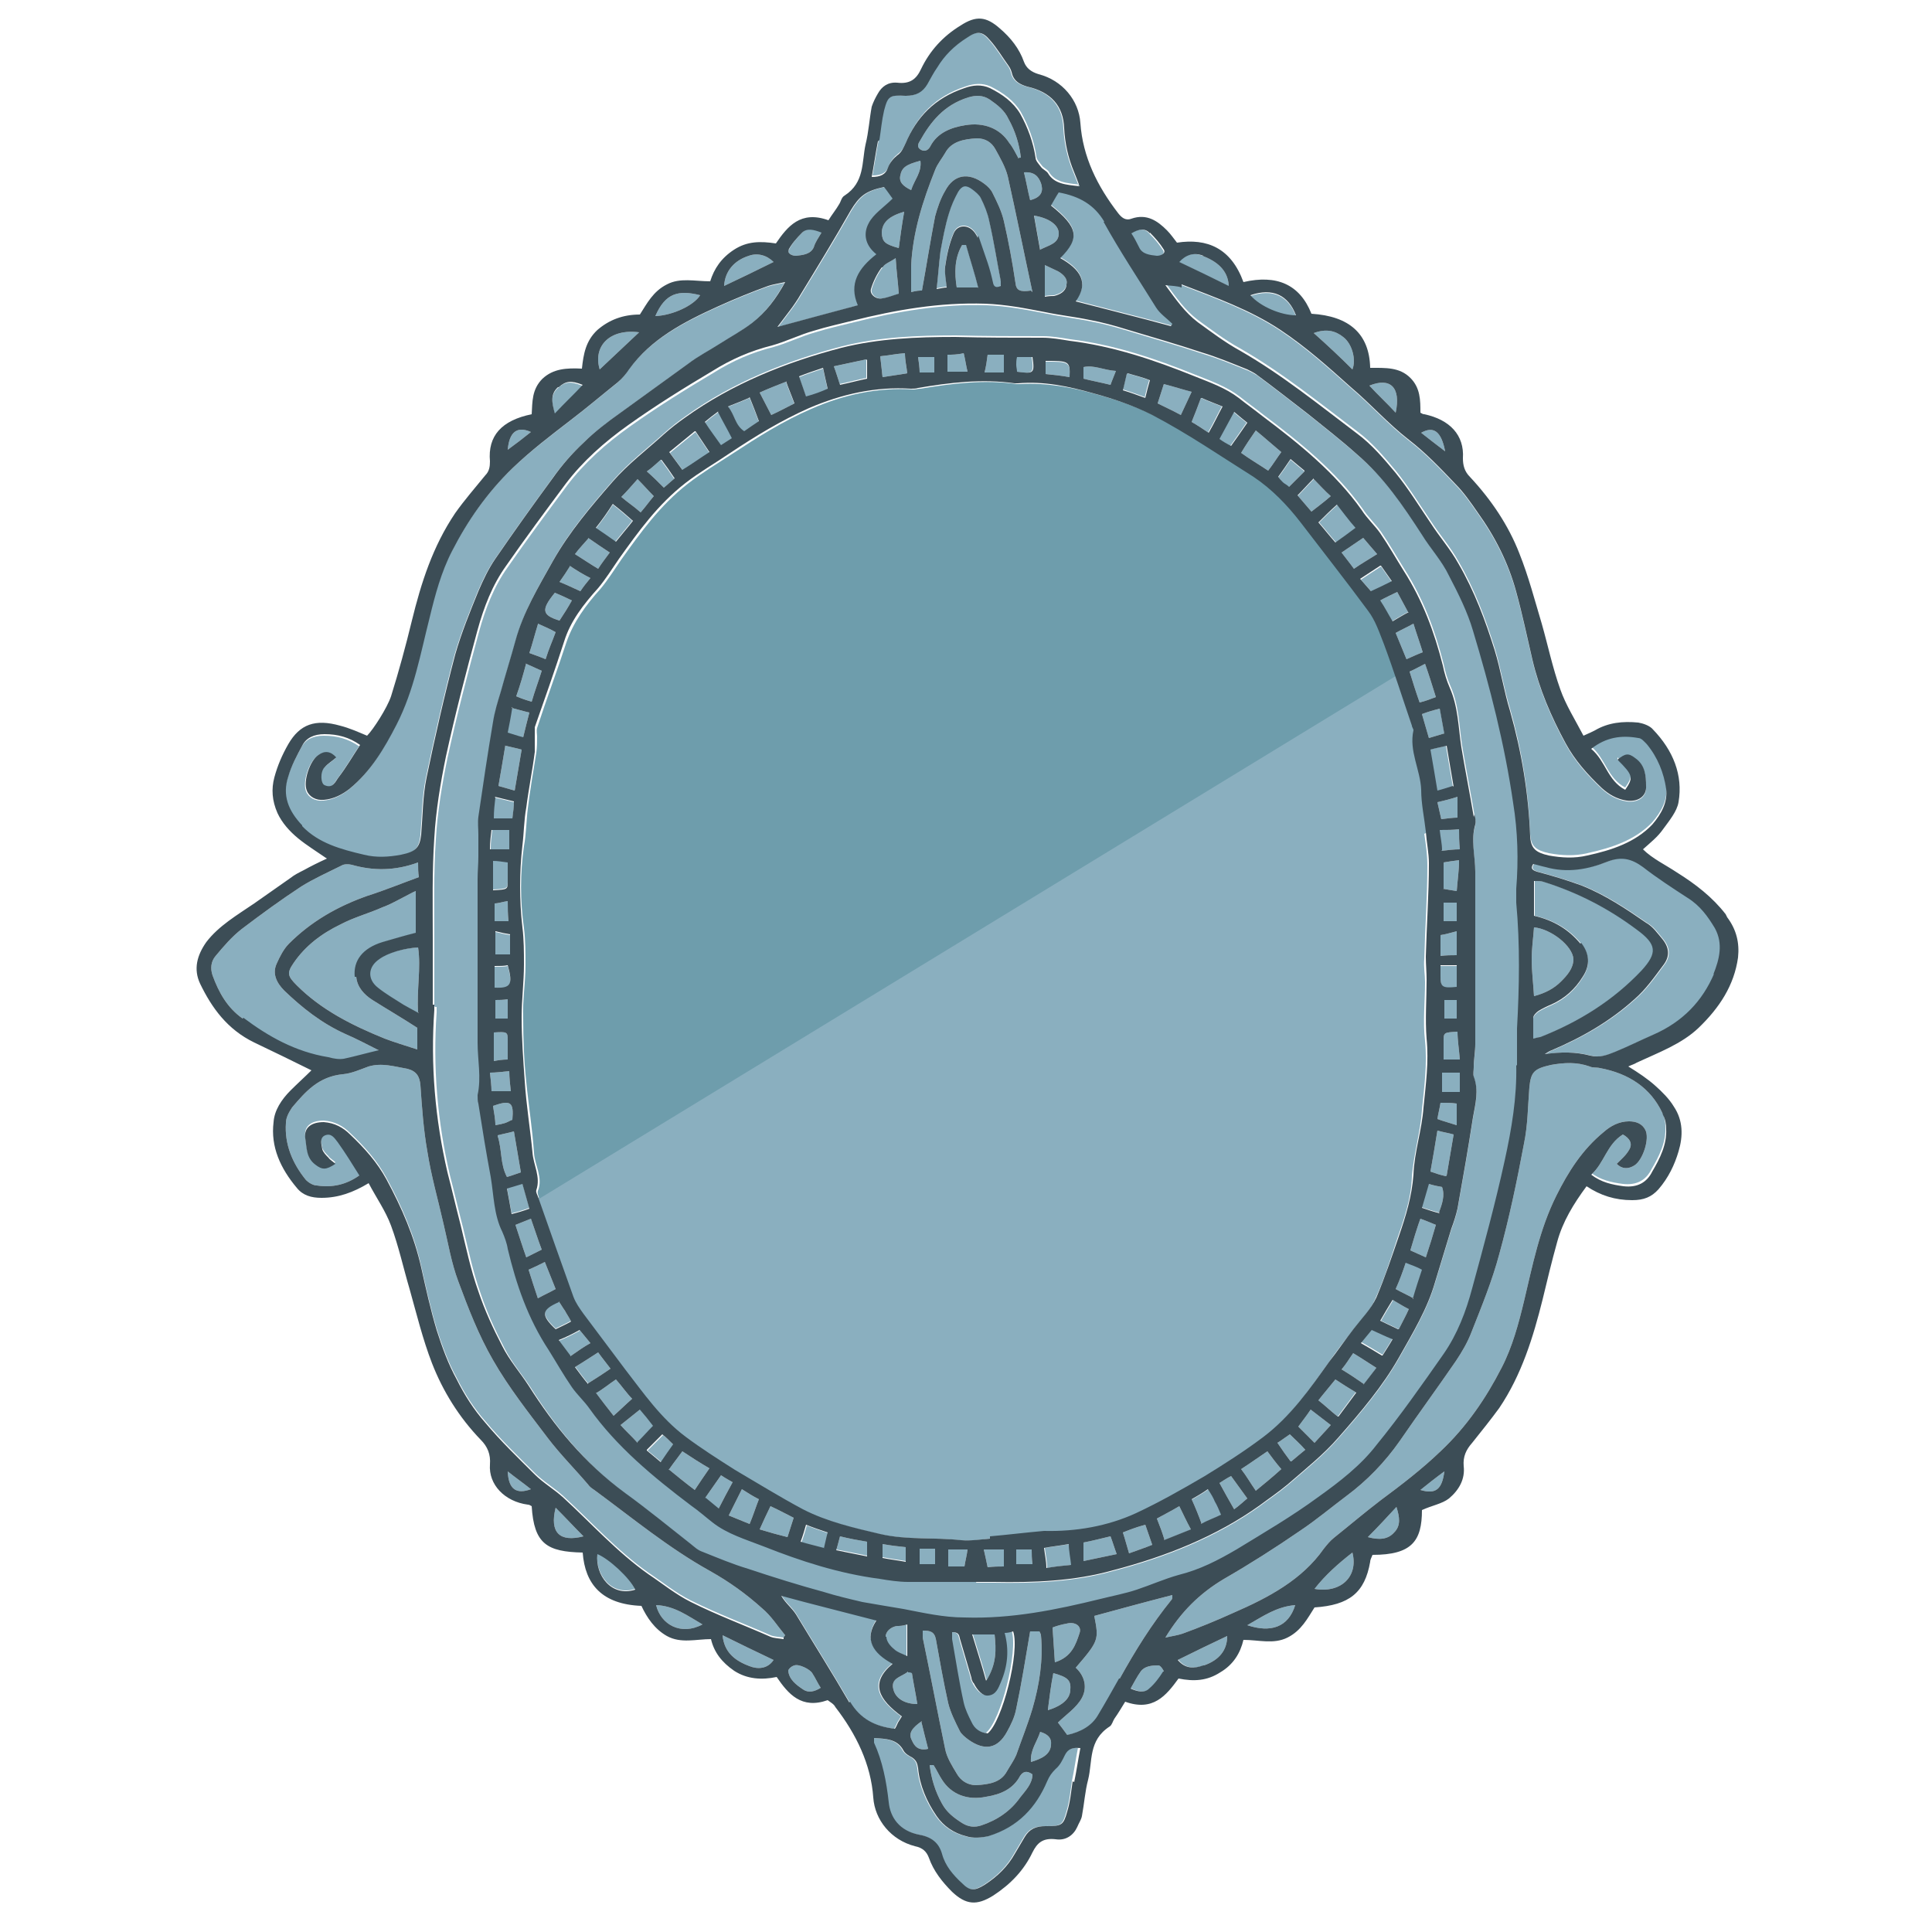 <?xml version="1.0" encoding="UTF-8"?>
<svg id="Layer_5" data-name="Layer 5" xmlns="http://www.w3.org/2000/svg" width="250" height="250" version="1.1" viewBox="0 0 250 250">
  <g>
    <path d="M56.2,130.2c0-2.9,0-5.8,0-8.6,0-4.3-.1-8.6.2-13,.2-3.5.8-7.1,1.5-10.5,1.2-5.5,2.6-10.9,4.1-16.4.8-2.9,1.9-5.8,3.7-8.3,2.5-3.6,5.1-7.1,7.7-10.6,2.2-2.9,5-5.4,8.1-7.6,3.5-2.5,7.2-4.8,10.9-7,2.4-1.5,4.9-2.6,7.7-3.3,1.8-.5,3.6-1.4,5.4-1.9,1.6-.5,3.4-.9,5-1.3,5.6-1.4,11.3-2.4,17.2-2.2,2.7.1,5.2.6,7.8,1.1,1.9.4,3.8.6,5.7,1,1.6.3,3.1.7,4.7,1.2,3.3,1,6.5,1.9,9.8,3,2,.6,3.9,1.4,5.9,2.2.4.2.8.4,1.1.6,2.3,1.7,4.6,3.5,6.8,5.2,2.1,1.7,4.3,3.4,6.3,5.2,3.5,3,6,6.7,8.4,10.4,1.1,1.8,2.6,3.4,3.5,5.3,1.2,2.3,2.4,4.7,3.1,7.1,2.2,7.3,4.1,14.7,5.2,22.3.6,3.7.7,7.4.4,11.1,0,.6,0,1.2,0,1.8.5,5.4.4,10.9.1,16.3,0,1.6,0,3.2,0,4.8.1,4.2-.6,8.3-1.5,12.4-1.2,5.5-2.7,11-4.2,16.5-.8,3-1.9,5.9-3.7,8.5-2.8,4-5.6,8-8.7,11.8-2,2.6-4.7,4.7-7.5,6.7-3.4,2.5-7,4.6-10.6,6.8-2.4,1.4-4.7,2.6-7.5,3.3-1.8.5-3.6,1.3-5.4,1.9-1.5.5-3.1.8-4.7,1.2-5.7,1.4-11.5,2.6-17.6,2.4-2.7,0-5.3-.6-7.9-1.1-1.8-.3-3.6-.6-5.3-.9-1.7-.4-3.4-.8-5-1.3-3.3-.9-6.5-1.9-9.8-3-2-.6-3.9-1.4-5.9-2.2-.6-.2-1-.6-1.5-1-2.8-2.2-5.6-4.5-8.5-6.6-5.3-3.9-9.2-8.7-12.5-13.9-1.1-1.7-2.5-3.3-3.4-5.1-1.2-2.3-2.3-4.7-3.1-7.1-1-2.8-1.6-5.7-2.3-8.6-.6-2.3-1.1-4.5-1.7-6.8-1.6-6.9-2.2-13.9-1.7-21,0-.2,0-.4,0-.7,0,0-.1,0-.2,0ZM126.3,204.8h0c.8,0,1.5,0,2.3,0,5.2.1,10.4-.1,15.4-1.5,6.9-1.8,13.4-4.4,19-8.4,1.2-.9,2.4-1.7,3.6-2.7,2.3-2,4.7-3.9,6.6-6.1,2.9-3.3,5.7-6.6,7.8-10.3,1.8-3.2,3.7-6.3,4.7-9.8.7-2.3,1.4-4.6,2.1-6.9.3-.8.6-1.7.8-2.6.7-3.9,1.4-7.9,2-11.8.3-1.7.8-3.5.1-5.3-.1-.3,0-.8,0-1.2,0-1,.2-2,.2-3,0-7.4,0-14.9,0-22.3,0-2-.6-4.1,0-6.1.1-.4,0-.9-.1-1.3-.5-3-1.1-6-1.6-9-.4-2.6-.4-5.2-1.5-7.7-.4-.9-.7-1.9-.9-2.9-1.1-4.3-2.6-8.4-5.1-12.3-1-1.6-1.9-3.2-3-4.8-.7-1-1.7-1.9-2.4-3-3.4-4.8-8.1-8.6-12.9-12.2-1-.8-2-1.5-3-2.3-1.7-1.3-3.7-2-5.7-2.8-5.2-2.1-10.5-3.9-16.2-4.6-1.2-.2-2.4-.4-3.5-.4-3.8,0-7.5,0-11.3-.1-5,0-9.9.2-14.7,1.4-7.3,1.9-14.2,4.7-20.2,9-1,.7-1.9,1.4-2.8,2.2-2.2,2-4.7,3.9-6.6,6.1-2.8,3.2-5.6,6.5-7.7,10.2-1.9,3.4-3.9,6.7-4.9,10.4-.6,2.2-1.3,4.4-1.9,6.6-.4,1.3-.8,2.6-1,3.9-.7,4.1-1.3,8.2-1.9,12.3-.1.8,0,1.5,0,2.3,0,.9,0,1.9,0,2.8,0,1-.1,2-.1,3,0,7,0,14.1,0,21.1,0,2.3.5,4.5,0,6.8,0,.4,0,.8.1,1.1.5,3.2,1,6.3,1.6,9.5.4,2.4.4,4.9,1.5,7.1.3.7.6,1.5.7,2.2,1.1,4.6,2.6,9,5.3,13.1,1,1.6,1.9,3.2,3,4.8.7,1,1.6,1.8,2.3,2.8,3.5,4.9,8.2,8.8,13.1,12.5,1,.7,1.9,1.5,2.8,2.2,1.9,1.5,4.3,2.2,6.6,3.1,4.8,1.9,9.7,3.5,15,4.2,1.2.2,2.5.4,3.7.4,2.9,0,5.9,0,8.8,0Z" fill="#8aafbf" fill-rule="evenodd" stroke-width="0"/>
    <path d="M46.5,152.1c-1.7,1.2-3.5,1.6-5.5,1.3-.5,0-1.1-.4-1.4-.7-1.8-2.2-2.8-4.7-2.6-7.4,0-.7.4-1.4.8-2,1.7-2,3.4-4,6.6-4.3,1.1-.1,2.2-.6,3.3-1,1.7-.5,3.3,0,5,.3,1.2.3,1.6,1,1.7,2.1.2,2.9.4,5.8.9,8.6.5,3.2,1.4,6.3,2.1,9.4.6,2.5,1,5,1.9,7.4,1.3,3.5,2.6,6.9,4.5,10.2,2,3.5,4.6,6.8,7.1,10.1,1.6,2.1,3.5,4,5.2,6,.2.3.5.5.8.7,4.9,3.6,9.6,7.5,15,10.5,2.5,1.4,4.7,3,6.7,4.8,1.2,1,2,2.3,3,3.5,0,0-.2.2-.2.3-.6-.1-1.2-.1-1.7-.3-3.4-1.5-6.9-2.8-10.3-4.5-2-1-3.7-2.4-5.5-3.6-4.1-2.9-7.4-6.6-11-9.9-1.2-1.1-2.6-1.9-3.7-3-2.2-2.2-4.4-4.3-6.4-6.7-1.5-1.7-2.7-3.6-3.7-5.6-1.1-2-1.9-4.2-2.6-6.4-.8-2.7-1.4-5.4-2-8.1-.9-4-2.5-7.7-4.5-11.4-1.2-2.2-2.8-4-4.7-5.8-.9-.9-2-1.5-3.4-1.6-1.6,0-2.6.7-2.4,2.1.2,1.2.1,2.5,1.3,3.4.9.7,1.4.7,2.6-.1-.3-.3-.7-.5-.9-.8-.3-.3-.7-.7-.8-1.1-.1-.6-.4-1.5.4-1.8.8-.3,1.2.4,1.6.9,1,1.4,1.8,2.7,2.8,4.3Z" fill="#8aafbf" fill-rule="evenodd" stroke-width="0"/>
    <path d="M209.3,98c2,2,2.1,2.3,1,3.9-2.3-1.2-2.5-3.7-4.4-5.3,1.9-1.5,3.9-1.8,6.1-1.4.4,0,.8.5,1.1.8,1.4,1.7,2.2,3.7,2.5,5.8.2,1.7-.6,3.2-1.8,4.6-2.2,2.3-5.2,3.3-8.4,4-1.7.4-3.3.3-5,0-1.7-.4-2.3-.9-2.4-2.5-.2-5.5-1.1-10.9-2.6-16.2-.8-2.6-1.2-5.3-2-7.9-1.2-3.8-2.6-7.6-4.7-11.2-1-1.8-2.4-3.4-3.5-5.1-1.5-2.2-2.9-4.5-4.6-6.6-1.5-1.8-3.1-3.7-5-5.1-4.9-3.7-9.7-7.6-15.1-10.7-2-1.1-3.7-2.4-5.5-3.7-1.7-1.3-2.8-2.9-4.2-4.8.9.1,1.5.1,2.1.3,4.4,1.7,8.9,3.3,12.8,5.9,3.3,2.2,6.2,4.8,9.1,7.4,2.6,2.2,4.8,4.7,7.5,6.8,2.2,1.7,4.1,3.7,6,5.7,1.1,1.1,2,2.4,2.9,3.7,2.3,3.2,4,6.6,5,10.3.8,2.9,1.4,5.8,2.1,8.8.9,3.8,2.4,7.3,4.3,10.8,1.2,2.2,2.8,4,4.7,5.8.9.8,1.9,1.4,3.2,1.6,1.5.2,2.6-.6,2.5-1.9,0-1.3-.1-2.7-1.4-3.6-.9-.7-1.3-.6-2.3.2Z" fill="#8aafbf" fill-rule="evenodd" stroke-width="0"/>
    <path d="M46.5,96.5c-1,1.5-1.8,2.9-2.8,4.2-.4.5-.7,1.5-1.8,1-.5-.2-.6-1.7,0-2.3.4-.5,1-.8,1.5-1.3-.7-.8-1.5-.9-2.3-.3-1.1.7-2,3.4-1.5,4.6.3.8,1.2,1.3,2.2,1.2,1.3-.1,2.4-.7,3.3-1.4,2.8-2.3,4.5-5.2,6.1-8.3,2.3-4.5,3.1-9.2,4.3-13.9.7-2.9,1.5-5.9,2.9-8.6,2-3.9,4.5-7.5,7.8-10.7,2.4-2.3,4.9-4.2,7.5-6.2,2.1-1.6,4.1-3.3,6.1-4.9.6-.5,1.1-1.1,1.5-1.7,2.8-3.9,7-6.1,11.4-8.1,2.2-1,4.4-1.9,6.6-2.7.6-.2,1.3-.3,2.2-.5-1.2,2.2-2.5,3.9-4.3,5.3-1.3,1-2.8,1.8-4.2,2.7-1.4.9-2.8,1.6-4.1,2.6-2.9,2.1-5.8,4.2-8.7,6.3-1.7,1.2-3.4,2.5-4.8,3.9-1.5,1.4-2.8,2.9-4,4.6-2.5,3.4-5,6.9-7.4,10.4-.9,1.3-1.6,2.8-2.2,4.2-1.1,2.7-2.2,5.4-3,8.2-1.4,5.3-2.6,10.6-3.7,15.9-.5,2.4-.5,5-.7,7.4-.2,1.7-.7,2.2-2.6,2.6-1.6.3-3.2.4-4.8,0-3-.7-5.9-1.5-8-3.7-1.8-1.9-2.6-3.9-1.8-6.3.4-1.4,1.1-2.7,1.8-4,.5-1,1.5-1.5,2.9-1.5,1.7,0,3.2.4,4.6,1.4Z" fill="#8aafbf" fill-rule="evenodd" stroke-width="0"/>
    <path d="M205.9,152c1.7-1.5,2-3.9,4.1-5.2.9.5,1.3,1.2.8,2-.4.7-1,1.2-1.6,1.8.7.7,1.5.7,2.3.2,1.1-.7,2-3.5,1.4-4.6-.4-.8-1.2-1.1-2.1-1.1-1.3,0-2.4.6-3.3,1.4-2.8,2.3-4.6,5.2-6.1,8.2-2.2,4.4-3.1,9.1-4.2,13.7-.7,2.9-1.5,5.9-2.9,8.6-2,3.9-4.5,7.6-7.9,10.8-2.4,2.3-5,4.3-7.7,6.3-2.1,1.6-4.1,3.3-6.1,4.9-.5.4-.9.9-1.3,1.4-2.8,4-7.1,6.3-11.7,8.3-2.2,1-4.4,1.9-6.6,2.7-.6.2-1.3.3-2.2.5,2-3.3,4.4-5.7,7.6-7.6,3.3-1.9,6.6-4,9.8-6.2,2.1-1.4,4-3,6-4.5,2.7-2,5-4.4,6.9-7.1,2.4-3.5,4.9-6.9,7.3-10.4.8-1.2,1.5-2.4,2-3.7,1.3-3.3,2.7-6.7,3.6-10.1,1.3-4.7,2.3-9.5,3.2-14.3.5-2.4.5-4.8.7-7.3.2-2,.6-2.4,2.8-2.9,1.7-.3,3.3-.4,5,.2.4.2.9.1,1.3.2,3.8.7,6.6,2.6,8.1,5.8.3.5.4,1.2.4,1.8.1,2-.8,3.8-1.8,5.5-.7,1.4-1.9,2.1-3.7,1.9-1.5-.2-2.9-.5-4.2-1.5Z" fill="#8aafbf" fill-rule="evenodd" stroke-width="0"/>
    <path d="M48.9,136c-1.7.4-3.1.8-4.5,1.1-.6.1-1.3,0-2-.2-4.3-.7-7.8-2.7-11-5.1-2-1.4-3.1-3.4-3.9-5.6-.3-.9-.2-1.8.4-2.5,1-1.2,2.1-2.5,3.4-3.5,2.5-1.9,5.1-3.8,7.7-5.5,1.6-1,3.4-1.8,5.2-2.7.3-.2.9-.2,1.3-.1,2.8.8,5.6.8,8.6-.3,0,.7,0,1.3.1,1.9-2.2.8-4.4,1.7-6.6,2.4-4,1.4-7.4,3.4-10.2,6.2-.7.7-1.2,1.7-1.6,2.6-.6,1.3,0,2.5,1,3.5,2.3,2.2,4.8,4.2,7.9,5.6,1.4.6,2.7,1.3,4.3,2.1Z" fill="#8aafbf" fill-rule="evenodd" stroke-width="0"/>
    <path d="M198.6,111.7c.5.1,1.1.3,1.6.4,2.8.8,5.5.3,8-.7,1.8-.7,3.1-.4,4.6.7,1.8,1.4,3.8,2.7,5.8,4,1.6,1,2.6,2.4,3.5,3.9,1.1,2,.6,4-.2,6-1.5,3.5-4,6.2-7.9,7.9-1.6.7-3.2,1.5-4.9,2.2-1,.4-2,.8-3.2.5-1.9-.5-3.8-.5-5.9-.2.3-.2.6-.4.9-.5,4-1.7,7.6-3.8,10.7-6.6,1.5-1.3,2.6-2.9,3.8-4.5.8-1.1.7-2.2-.2-3.3-.6-.7-1.2-1.6-2.1-2.1-2.6-1.8-5.3-3.6-8.3-4.8-1.9-.7-3.9-1.3-5.8-1.8-.6-.2-.9-.4-.5-1Z" fill="#8aafbf" fill-rule="evenodd" stroke-width="0"/>
    <path d="M139.5,226.1c-.3,1.5-.5,3-.8,4.4-.2,1.3-.3,2.6-.7,3.9-.5,1.8-.7,1.9-2.8,1.9-1.3,0-2.1.4-2.7,1.4-.4.7-.9,1.5-1.3,2.2-.9,1.6-2.2,2.9-3.9,4-1.3.8-1.9.8-2.9-.2-1.2-1.1-2.2-2.3-2.6-3.8-.4-1.4-1.3-2.2-3-2.5-2.5-.5-3.7-2.2-3.9-4.2-.3-2.7-.8-5.3-1.9-7.7,0-.1,0-.3,0-.6,1.5.1,3,.1,3.8,1.6.2.4.7.7,1.1.9.6.4.7.8.8,1.4.2,2.2,1.1,4.3,2.4,6.2.9,1.3,2.2,2.2,3.8,2.6.9.3,2,.2,2.9,0,3.9-1.2,6.2-3.8,7.6-7.1.3-.7.6-1.1,1.1-1.6.6-.5.9-1.2,1.2-1.8.4-.8,1-1,2-.9Z" fill="#8aafbf" fill-rule="evenodd" stroke-width="0"/>
    <path d="M139.8,23.9c-1.8-.2-3.3-.3-4.1-1.7-.2-.3-.7-.5-.9-.8-.3-.4-.7-.8-.7-1.2-.3-2-1-3.9-2-5.7-.9-1.5-2.3-2.5-3.9-3.3-1.1-.5-2.2-.4-3.3,0-3.9,1.3-6.2,3.8-7.6,7.1-.3.6-.5,1.2-1.1,1.6-.5.4-1,1-1.2,1.6-.3.9-1,1.2-2.1,1.2.3-1.6.5-3.1.8-4.6.2-1.3.3-2.5.6-3.8.5-1.9.7-2,2.8-1.9,1.4,0,2.2-.5,2.8-1.5.4-.7.8-1.5,1.3-2.2.9-1.5,2.2-2.8,3.8-3.8,1.3-.9,2-.9,3,.3.9,1,1.6,2.2,2.4,3.3.3.4.4.8.5,1.2.3.8.9,1.2,1.9,1.5,3.1.7,4.7,2.5,4.8,5.4.1,1.9.5,3.8,1.3,5.7.2.5.4,1,.7,1.8Z" fill="#8aafbf" fill-rule="evenodd" stroke-width="0"/>
    <path d="M54,120.7c-1.6.4-2.9.8-4.3,1.2-2.6.8-3.8,2.4-3.6,4.5.1,1.3,1,2.3,2.1,3,1.9,1.2,3.8,2.3,5.8,3.6v2.8c-1.5-.5-2.9-.9-4.2-1.4-4.2-1.7-8.2-3.7-11.4-6.9-1.2-1.2-1.3-1.6-.4-2.9,1.5-2.2,3.6-3.8,6.1-5,1.7-.9,3.6-1.4,5.4-2.2,1.1-.4,2.1-1,3.1-1.5.4-.2.7-.4,1.2-.6v5.4Z" fill="#8aafbf" fill-rule="evenodd" stroke-width="0"/>
    <path d="M198.4,134.5c0-1,0-1.9,0-2.7,0-.3.4-.7.7-.9.5-.3,1.1-.6,1.6-.8,1.8-.8,3.1-2,4.1-3.6,1-1.5.9-3-.2-4.4-1.5-1.8-3.4-3-6-3.6v-4.5c.4,0,.9,0,1.2.1,4.5,1.4,8.5,3.5,12.1,6.2,2.6,1.9,2.7,3,.6,5.3-3.6,3.8-8,6.6-13.1,8.6-.2,0-.5.1-.9.2Z" fill="#8aafbf" fill-rule="evenodd" stroke-width="0"/>
    <path d="M115.4,215.3c-3,2.5-1.8,4.6,1.2,6.8-.2.3-.3.5-.5.8-.1.2-.2.5-.4.8-2.6-.3-4.5-1.3-5.8-3.5-2.2-3.8-4.6-7.6-6.9-11.4-.5-.8-1.4-1.5-1.9-2.4,4,1.1,8.1,2.1,12.3,3.2-1.6,2.4-.5,4.2,2.1,5.6Z" fill="#8aafbf" fill-rule="evenodd" stroke-width="0"/>
    <path d="M151.5,42.1c-4-1.1-8.1-2.1-12.3-3.2,1.8-2.5.5-4.2-2-5.6,2.6-2.6,2.3-4-1.2-6.8.3-.5.6-1.1,1-1.7,2.7.5,4.6,1.6,5.9,3.8,2.1,3.8,4.5,7.4,6.8,11.1.5.8,1.4,1.4,2.1,2.1,0,0-.1.2-.2.3Z" fill="#8aafbf" fill-rule="evenodd" stroke-width="0"/>
    <path d="M133.3,211.1c.4,0,.8,0,1.2,0,.1.2.2.4.2.5.3,3.2-.2,6.4-1.1,9.5-.6,2-1.4,4-2.1,6-.3.7-.8,1.4-1.2,2.1-.8,1.5-2.4,1.7-4,1.8-1.1,0-2-.6-2.5-1.5-.6-1-1.3-2.1-1.5-3.2-1-4.8-1.9-9.6-2.9-14.4,0-.3,0-.5,0-.9.9,0,1.5.1,1.7,1.1.5,2.8,1,5.6,1.6,8.3.3,1.2.9,2.4,1.5,3.6.2.4.7.8,1.1,1.1,2.1,1.5,3.8,1.2,5-1,.5-.9,1-1.9,1.2-3,.7-3.3,1.2-6.5,1.8-10Z" fill="#8aafbf" fill-rule="evenodd" stroke-width="0"/>
    <path d="M133.4,37.6c-1.4.2-1.9,0-2-1-.4-2.7-.9-5.4-1.5-8-.3-1.3-.9-2.5-1.5-3.7-.2-.4-.6-.8-1-1.1-2.1-1.6-4-1.2-5.1.9-.6,1-1,2.2-1.3,3.3-.6,3.1-1.1,6.3-1.7,9.6-.3,0-.7,0-1.4.2,0-1.2,0-2.3,0-3.4.2-4.3,1.5-8.4,3.1-12.4.3-.8.9-1.5,1.3-2.2.8-1.5,2.4-1.8,4.1-1.9,1.1,0,1.9.5,2.4,1.4.6,1.1,1.3,2.3,1.6,3.5,1.1,4.9,2.1,9.9,3.2,15Z" fill="#8aafbf" fill-rule="evenodd" stroke-width="0"/>
    <path d="M114.5,24.2c.4.5.8,1.1,1.1,1.5-1.1,1.1-2.5,2-3.1,3.2-.7,1.3-.5,2.8,1,4-2.3,1.8-3.6,3.8-2.4,6.6-3.4.9-6.7,1.8-10.4,2.8,1.2-1.6,2.2-2.8,3-4.2,2.2-3.6,4.4-7.2,6.5-10.9,1.1-1.8,1.9-2.5,4.3-3Z" fill="#8aafbf" fill-rule="evenodd" stroke-width="0"/>
    <path d="M138.1,224.5c-.5-.7-.9-1.2-1.2-1.6,1-1,2.4-1.9,3.1-3.2.7-1.3.4-2.8-.8-3.9,3-3.5,3-3.6,2.4-6.7,3.3-.9,6.6-1.8,10.1-2.7,0,.3,0,.5-.1.6-2.6,3.2-4.7,6.6-6.7,10.2-.9,1.6-1.8,3.2-2.7,4.7-.8,1.4-2.2,2.2-4,2.6Z" fill="#8aafbf" fill-rule="evenodd" stroke-width="0"/>
    <path d="M131.8,20.5c-.4-.7-.7-1.4-1.2-2-1.2-1.9-3.3-2.7-5.7-2.3-1.9.3-3.6,1-4.5,2.7-.2.4-.6.8-1.2.5-.6-.3-.4-.8-.2-1.1,1.4-2.5,3.1-4.7,6.3-5.7,1-.3,1.9-.3,2.8.3,1,.7,1.9,1.4,2.4,2.5.9,1.6,1.4,3.3,1.6,5-.1,0-.3,0-.4.1Z" fill="#8aafbf" fill-rule="evenodd" stroke-width="0"/>
    <path d="M120.8,228.4c.4.6.7,1.3,1.1,1.9,1.2,1.9,3.3,2.7,5.7,2.2,1.9-.3,3.5-1,4.4-2.7.4-.6.9-.7,1.6-.2,0,1.2-.9,2.1-1.6,3-1.2,1.7-2.9,2.9-5,3.6-.9.3-1.7.2-2.5-.3-1.1-.7-2-1.4-2.6-2.5-.9-1.6-1.4-3.3-1.6-5,.1,0,.3,0,.4,0Z" fill="#8aafbf" fill-rule="evenodd" stroke-width="0"/>
    <path d="M127.7,224.3c-1-.1-1.7-.6-2.1-1.5-.4-.8-.8-1.6-1-2.5-.6-2.7-1-5.4-1.5-8.2,0-.3,0-.6,0-.9.8,0,.9.3,1,.8.5,1.7,1,3.4,1.5,5.1,0,.2.1.4.2.6.5,1,1.2,1.7,1.9,1.6,1-.1,1.3-1,1.6-1.7.9-2.1,1.1-4.2.5-6.4.4,0,.8-.1,1.1-.2.9,2.6-1.4,11.7-3.3,13.2Z" fill="#8aafbf" fill-rule="evenodd" stroke-width="0"/>
    <path d="M129.4,37.2c-.6.3-.9.1-1-.4-.2-.9-.4-1.7-.7-2.6-.4-1.2-.8-2.3-1.2-3.5,0-.2-.2-.4-.3-.6-.8-1.2-2.3-1.2-2.8,0-.6,1.4-.9,2.9-1.1,4.3-.1.8.1,1.7.2,2.7-.3,0-.7.1-1.3.2.2-1.7.3-3.3.5-4.9.3-1.6.6-3.3,1.1-4.9.3-1,.7-1.9,1.2-2.8.5-.8,1-.9,1.8-.3.4.3.9.7,1.1,1.1.5,1,.9,2,1.1,3,.6,2.6,1,5.2,1.5,7.8,0,.2,0,.4,0,.6Z" fill="#8aafbf" fill-rule="evenodd" stroke-width="0"/>
    <path d="M54.1,122.6c.4,2.7-.2,5.4,0,8.5-.9-.5-1.5-.8-2-1.1-1.1-.7-2.3-1.4-3.3-2.2-1.4-1.1-1.3-2.7.2-3.7,1.1-.8,3.2-1.4,5-1.5Z" fill="#8aafbf" fill-rule="evenodd" stroke-width="0"/>
    <path d="M198.5,128.9c-.1-1.7-.3-3.2-.3-4.8,0-1.4.2-2.7.3-4.1,2.2.2,5,2.4,5.1,4.1,0,1.2-.8,2.1-1.6,2.9-.9.9-2,1.5-3.5,1.9Z" fill="#8aafbf" fill-rule="evenodd" stroke-width="0"/>
    <path d="M136.5,215.1c-.1-1.6-.2-2.9-.3-4.5.5-.2,1.2-.4,1.8-.5,1.1-.3,2,.3,1.7,1.2-.5,1.5-1,3.1-3.2,3.8Z" fill="#8aafbf" fill-rule="evenodd" stroke-width="0"/>
    <path d="M116.4,38c-.7.2-1.4.5-2.1.6-.8.2-1.7-.5-1.5-1.2.3-1,.8-2,1.4-2.8.3-.5,1-.7,1.7-1.2.1,1.7.3,3.1.4,4.6Z" fill="#8aafbf" fill-rule="evenodd" stroke-width="0"/>
    <path d="M125,31.6c.5,1.8,1.1,3.6,1.6,5.6h-2.8c-.3-1.9-.3-3.8.7-5.5.2,0,.3,0,.5,0Z" fill="#8aafbf" fill-rule="evenodd" stroke-width="0"/>
    <path d="M152.4,214.8c2.2-1.1,4.3-2.1,6.4-3.1,0,1.8-1,3.1-3,3.8-1.1.4-2.3.5-3.3-.7Z" fill="#8aafbf" fill-rule="evenodd" stroke-width="0"/>
    <path d="M100.1,214.8c-.8,1.2-2.1,1.2-3.1.8-1.9-.7-3.3-1.8-3.5-4,2.2,1.1,4.3,2.1,6.6,3.2Z" fill="#8aafbf" fill-rule="evenodd" stroke-width="0"/>
    <path d="M158.9,37c-2.2-1.1-4.3-2.1-6.4-3.1.8-.9,1.9-1.3,3.1-.8,1.8.7,3.3,1.8,3.4,3.9Z" fill="#8aafbf" fill-rule="evenodd" stroke-width="0"/>
    <path d="M175,47.8c-1.6-1.6-3.2-3.1-5-4.7,1.6-.6,2.8-.3,3.8.5,1.2.9,1.7,3,1.2,4.2Z" fill="#8aafbf" fill-rule="evenodd" stroke-width="0"/>
    <path d="M170.1,205.6c1.4-1.8,3.1-3.3,4.9-4.7.8,3.1-1.5,5.3-4.9,4.7Z" fill="#8aafbf" fill-rule="evenodd" stroke-width="0"/>
    <path d="M82.7,43c-1.8,1.7-3.4,3.2-5.1,4.8-.9-3,1.3-5.3,5.1-4.8Z" fill="#8aafbf" fill-rule="evenodd" stroke-width="0"/>
    <path d="M100.1,33.9c-2.2,1.1-4.3,2.1-6.4,3.1.1-1.9,1.3-3.3,3.2-3.9,1.1-.4,2.3-.1,3.2.8Z" fill="#8aafbf" fill-rule="evenodd" stroke-width="0"/>
    <path d="M127.7,217.5c-.6-2.2-1.2-4-1.8-6h2.8c.2,1.9.3,3.8-1.1,6Z" fill="#8aafbf" fill-rule="evenodd" stroke-width="0"/>
    <path d="M82.2,205.6c-3.1,1-5.2-1.9-4.9-4.6,1.5.6,4.2,3.1,4.9,4.6Z" fill="#8aafbf" fill-rule="evenodd" stroke-width="0"/>
    <path d="M161.4,210.3c2.1-1.2,3.8-2.4,6.2-2.6-.9,2.9-3.2,3.6-6.2,2.6Z" fill="#8aafbf" fill-rule="evenodd" stroke-width="0"/>
    <path d="M84.8,40.9c1.3-3,3-3.4,5.8-2.7-.8,1.3-3.5,2.6-5.8,2.7Z" fill="#8aafbf" fill-rule="evenodd" stroke-width="0"/>
    <path d="M161.8,38.3c2.9-1,4.9,0,5.9,2.6-1.9,0-4.6-1.1-5.9-2.6Z" fill="#8aafbf" fill-rule="evenodd" stroke-width="0"/>
    <path d="M84.9,207.7c2.4.1,4.1,1.4,6,2.5-2.8,1.5-5.4,0-6-2.5Z" fill="#8aafbf" fill-rule="evenodd" stroke-width="0"/>
    <path d="M135.6,221.2c.2-1.6.4-3.2.7-4.7,1.8.5,2.3.9,2.2,2.1,0,1.2-1,2.1-2.9,2.7Z" fill="#8aafbf" fill-rule="evenodd" stroke-width="0"/>
    <path d="M133.8,27.9c1.9.3,3.2,1.2,3.2,2.3,0,1.3-1.2,1.5-2.4,2.1-.3-1.6-.5-2.9-.8-4.5Z" fill="#8aafbf" fill-rule="evenodd" stroke-width="0"/>
    <path d="M146.3,218.5c.4-.7.8-1.5,1.3-2.2.5-.7,1.4-.8,2.3-.8.3,0,.7.7.7.8-.5.8-1.1,1.6-1.8,2.2-.6.6-1.5.4-2.4,0Z" fill="#8aafbf" fill-rule="evenodd" stroke-width="0"/>
    <path d="M106.2,218.4c-.8.5-1.6.7-2.3.2-.9-.6-1.8-1.3-1.9-2.4,0-.2.4-.6.8-.7.6-.2,2,.5,2.3,1,.4.6.7,1.3,1.1,1.9Z" fill="#8aafbf" fill-rule="evenodd" stroke-width="0"/>
    <path d="M118,216.5c.2,1.3.5,2.7.7,4-1.6,0-2.8-.7-3.1-1.9-.4-1.5,1.1-1.6,1.9-2.3.2,0,.3,0,.5.1Z" fill="#8aafbf" fill-rule="evenodd" stroke-width="0"/>
    <path d="M146.3,30.2c1-.6,1.8-.7,2.4,0,.7.7,1.3,1.4,1.8,2.2.3.5-.4.8-.9.8-.9-.1-1.9-.2-2.3-1.1-.3-.6-.6-1.2-1-1.8Z" fill="#8aafbf" fill-rule="evenodd" stroke-width="0"/>
    <path d="M117.3,210.2v4.1c-.6-.3-1.3-.5-1.7-.9-.5-.4-1-1-1-1.6,0-.7.7-1.3,1.5-1.4.3,0,.7,0,1.3-.2Z" fill="#8aafbf" fill-rule="evenodd" stroke-width="0"/>
    <path d="M106.3,30.1c-.4.7-.8,1.2-1,1.9-.4.9-1.4,1-2.3,1.1-.5,0-1.2-.3-.9-.8.4-.8,1.1-1.6,1.8-2.3.6-.6,1.5-.4,2.5,0Z" fill="#8aafbf" fill-rule="evenodd" stroke-width="0"/>
    <path d="M135.2,34.3c.6.3,1.1.5,1.7.8.7.4,1.3,1,1.1,1.7-.1.8-.8,1.2-1.6,1.4-.3,0-.6,0-1.2.1v-4.1Z" fill="#8aafbf" fill-rule="evenodd" stroke-width="0"/>
    <path d="M117,27.4c-.3,1.7-.5,3.2-.7,4.7-1.8-.5-2.1-.8-2.2-1.9,0-1.3.8-2.2,2.9-2.8Z" fill="#8aafbf" fill-rule="evenodd" stroke-width="0"/>
    <path d="M180.6,53.4c-1.1-1.2-2.3-2.3-3.4-3.5,2.7-1.1,4.1.2,3.4,3.5Z" fill="#8aafbf" fill-rule="evenodd" stroke-width="0"/>
    <path d="M71.9,195.1c1.3,1.3,2.4,2.5,3.6,3.7-3.1.8-4.4-.5-3.6-3.7Z" fill="#8aafbf" fill-rule="evenodd" stroke-width="0"/>
    <path d="M177,198.9c1.3-1.3,2.4-2.5,3.7-3.9.4,1.3.6,2.4-.3,3.3-.8.9-1.9,1-3.4.6Z" fill="#8aafbf" fill-rule="evenodd" stroke-width="0"/>
    <path d="M75.4,49.9c-1.1,1.2-2.3,2.3-3.6,3.7-.4-1.4-.6-2.5.4-3.4.9-.8,1.6-.9,3.1-.3Z" fill="#8aafbf" fill-rule="evenodd" stroke-width="0"/>
    <path d="M117.9,24.6c-1-.5-1.6-1-1.4-1.9.2-1,.7-1.4,2.6-1.9.2,1.5-.8,2.5-1.2,3.8Z" fill="#8aafbf" fill-rule="evenodd" stroke-width="0"/>
    <path d="M133.4,228c-.1-1.6.8-2.6,1.2-3.9,1,.3,1.5.8,1.4,1.7-.1,1.3-1.3,1.8-2.6,2.2Z" fill="#8aafbf" fill-rule="evenodd" stroke-width="0"/>
    <path d="M133.3,25.9c-.3-1.2-.5-2.4-.8-3.6,1.4-.1,1.9.6,2.2,1.4.3.9.2,1.8-1.4,2.2Z" fill="#8aafbf" fill-rule="evenodd" stroke-width="0"/>
    <path d="M119.2,222.7c.3,1.3.6,2.4.9,3.6-1.3.3-1.8-.4-2.1-1.1-.5-.9,0-1.6,1.3-2.5Z" fill="#8aafbf" fill-rule="evenodd" stroke-width="0"/>
    <path d="M187,58.4c-1.2-.9-2.2-1.7-3.1-2.4,1.6-.9,2.6-.2,3.1,2.4Z" fill="#8aafbf" fill-rule="evenodd" stroke-width="0"/>
    <path d="M186.9,190.4c-.3,2.3-1.1,3-3.1,2.4,1-.8,2-1.6,3.1-2.4Z" fill="#8aafbf" fill-rule="evenodd" stroke-width="0"/>
    <path d="M68.7,55.9c-1,.8-1.9,1.5-3,2.3.2-2.3,1.2-3.1,3-2.3Z" fill="#8aafbf" fill-rule="evenodd" stroke-width="0"/>
    <path d="M65.7,190.4c1,.8,2,1.5,3,2.3-1.9.7-2.9,0-3-2.3Z" fill="#8aafbf" fill-rule="evenodd" stroke-width="0"/>
    <path d="M184.7,107.7c-.2-1.8-.5-3.6-.6-5.4-.1-2.6-1.6-5-1-7.7,0-.2,0-.4-.2-.6-.8-2.2-1.5-4.5-2.3-6.7l-111.1,67.8s0,0,0,0c1.5,4.2,3,8.5,4.5,12.7.3.8.8,1.5,1.3,2.2,1.8,2.4,3.6,4.8,5.4,7.2,2.3,3.1,4.5,6.3,7.8,8.7,2,1.5,4.2,3,6.4,4.3,2.9,1.8,5.7,3.6,8.8,5.1,3.1,1.6,6.6,2.4,10,3.2,3.4.8,7,.4,10.5.8,1.2.1,2.5,0,3.7-.2,2.3-.2,4.7-.5,7-.7,4.2,0,8.3-.6,11.9-2.3,3.1-1.5,6-3.1,8.9-4.8,2.6-1.5,5.1-3.2,7.5-5,3.6-2.7,6.1-6.3,8.6-9.8,1-1.5,2.1-2.9,3.2-4.3,1-1.3,2.3-2.6,2.9-4,1.2-2.6,2-5.2,2.9-7.9.9-2.6,1.8-5.2,1.9-8,.2-2.9,1.1-5.7,1.3-8.7.3-3,.7-5.9.4-8.9-.3-2.5,0-5.1,0-7.6,0-1-.2-2-.1-3,.1-4,.4-8.1.4-12.1,0-1.4-.2-2.8-.4-4.1Z" fill="#8aafbf" fill-rule="evenodd" stroke-width="0"/>
    <path d="M179.4,83.5c-.6-1.5-1.1-3.1-2.1-4.4-2.8-3.9-5.8-7.6-8.7-11.4-1.7-2.2-3.6-4.3-6.1-5.9-4.3-2.8-8.5-5.7-13.1-8-2.4-1.2-5-2.1-7.6-2.8-3.2-.9-6.4-1.5-9.8-1.3-.1,0-.3,0-.4,0-4.2-.6-8.3-.1-12.5.6-.3,0-.6.1-.9.1-4.7-.3-9.1.7-13.2,2.5-3.7,1.6-7,3.7-10.2,5.8-2,1.3-4,2.5-5.8,3.9-3.6,2.8-6.1,6.3-8.6,9.8-.9,1.3-1.7,2.6-2.7,3.8-1.9,2.1-3.5,4.3-4.4,6.9-1.2,3.7-2.6,7.4-3.8,11.1-.1.4,0,.8,0,1.1,0,.7,0,1.4-.1,2.1-.4,2.4-.8,4.8-1.1,7.2-.2,1.6-.2,3.3-.5,4.9-.5,3.5-.5,7.1,0,10.6.2,1.6.2,3.2.2,4.8,0,2.3-.4,4.5-.3,6.8,0,2.8.1,5.5.4,8.3.3,3.1.8,6.1,1,9.2.1,1.6,1.2,3.2.5,4.9-.1.3.1.7.2,1l111.1-67.8c-.4-1.3-.9-2.5-1.3-3.8Z" fill="#6e9dac" fill-rule="evenodd" stroke-width="0"/>
    <path d="M165.8,190.1c-1.1,1-2.2,1.9-3.3,2.8-.7-1-1.2-1.9-1.9-2.8,1.1-.7,2.2-1.5,3.4-2.3.6.8,1.1,1.5,1.8,2.3Z" fill="#8aafbf" fill-rule="evenodd" stroke-width="0"/>
    <path d="M91.9,58.6c-1.1.7-2.2,1.5-3.5,2.3-.6-.8-1.1-1.5-1.7-2.3,1.1-.9,2.2-1.8,3.3-2.7.6.9,1.2,1.8,1.8,2.7Z" fill="#8aafbf" fill-rule="evenodd" stroke-width="0"/>
    <path d="M86.6,190.1c.7-1,1.2-1.6,1.7-2.3,1.2.8,2.3,1.5,3.5,2.2-.7,1-1.3,1.9-1.9,2.8-1.2-.9-2.3-1.8-3.4-2.7Z" fill="#8aafbf" fill-rule="evenodd" stroke-width="0"/>
    <path d="M165.8,58.5c-.6.8-1,1.5-1.7,2.4-1.2-.8-2.4-1.5-3.5-2.3.6-1,1.2-1.9,1.9-2.9,1.1.9,2.1,1.8,3.3,2.8Z" fill="#8aafbf" fill-rule="evenodd" stroke-width="0"/>
    <path d="M170.7,67.6c.8-.8,1.5-1.5,2.4-2.3.8,1,1.5,2,2.4,3-.8.6-1.6,1.2-2.6,1.9-.8-.9-1.5-1.8-2.2-2.6Z" fill="#8aafbf" fill-rule="evenodd" stroke-width="0"/>
    <path d="M187.1,152.2c-.9-.2-1.4-.4-2-.6.3-1.7.6-3.4.9-5.3.7.2,1.4.3,2.1.5-.3,1.8-.6,3.5-.9,5.3Z" fill="#8aafbf" fill-rule="evenodd" stroke-width="0"/>
    <path d="M77.1,180.3c1-.6,1.7-1.2,2.6-1.8.8.9,1.4,1.8,2.1,2.5-.8.7-1.5,1.4-2.4,2.2-.7-.9-1.5-1.9-2.3-3Z" fill="#8aafbf" fill-rule="evenodd" stroke-width="0"/>
    <path d="M175.4,180.2c-.8,1.1-1.5,2-2.3,3.1-.9-.7-1.6-1.4-2.5-2.1.7-.9,1.4-1.7,2.2-2.7.9.6,1.7,1.1,2.7,1.7Z" fill="#8aafbf" fill-rule="evenodd" stroke-width="0"/>
    <path d="M185.9,102.3c-.3-1.9-.6-3.5-.9-5.3.7-.2,1.3-.3,2.1-.5.3,1.9.6,3.5.9,5.3-.7.2-1.2.4-2,.6Z" fill="#8aafbf" fill-rule="evenodd" stroke-width="0"/>
    <path d="M79.7,70.2c-1-.7-1.7-1.2-2.6-1.8.8-1,1.5-2,2.2-3.1.9.7,1.6,1.3,2.5,2.1-.7.9-1.4,1.7-2.2,2.7Z" fill="#8aafbf" fill-rule="evenodd" stroke-width="0"/>
    <path d="M65.4,96.5c.8.2,1.4.3,2.1.5-.3,1.8-.6,3.5-.9,5.3-.7-.2-1.4-.4-2.1-.6.3-1.8.6-3.4.9-5.3Z" fill="#8aafbf" fill-rule="evenodd" stroke-width="0"/>
    <path d="M154.2,197.9c-1.2.5-2.3.9-3.5,1.4-.3-1-.6-1.8-1-2.8.9-.5,1.9-1,2.9-1.6.5,1,.9,1.9,1.5,3Z" fill="#8aafbf" fill-rule="evenodd" stroke-width="0"/>
    <path d="M64.4,146.9c.8-.2,1.4-.3,2.1-.5.3,1.8.6,3.5.9,5.3-.6.2-1.1.4-1.8.6-.9-1.7-.6-3.4-1.2-5.3Z" fill="#8aafbf" fill-rule="evenodd" stroke-width="0"/>
    <path d="M102.8,52.2c-1,.5-1.9,1-3,1.5-.5-1-1-1.9-1.5-2.9,1.1-.5,2.1-.9,3.4-1.4.3.9.7,1.8,1.1,2.9Z" fill="#8aafbf" fill-rule="evenodd" stroke-width="0"/>
    <path d="M98.3,197.9c.5-1.1.9-2,1.4-3,1.1.5,2,1,3,1.5-.3.9-.5,1.6-.8,2.5-1.2-.3-2.3-.6-3.6-1Z" fill="#8aafbf" fill-rule="evenodd" stroke-width="0"/>
    <path d="M154.2,50.7c-.5,1.1-.9,1.9-1.4,3-1.1-.6-2-1-3-1.5.3-.9.5-1.6.8-2.5,1.2.3,2.4.7,3.6,1Z" fill="#8aafbf" fill-rule="evenodd" stroke-width="0"/>
    <path d="M140.2,202.1v-2.5c1.1-.2,2.2-.5,3.5-.8.3.8.5,1.5.8,2.3-1.5.3-2.8.6-4.3.9Z" fill="#8aafbf" fill-rule="evenodd" stroke-width="0"/>
    <path d="M154.3,194c.7-.4,1.4-.8,2.1-1.3.4.6.7,1.1.9,1.6.3.5.5,1,.8,1.7-.8.4-1.7.7-2.6,1.2-.4-1.1-.8-2.1-1.3-3.2Z" fill="#8aafbf" fill-rule="evenodd" stroke-width="0"/>
    <path d="M156.4,56c-.9-.6-1.5-1-2.2-1.4.4-1,.8-2,1.2-3.1.9.4,1.7.7,2.7,1.1-.6,1.1-1.1,2.2-1.8,3.4Z" fill="#8aafbf" fill-rule="evenodd" stroke-width="0"/>
    <path d="M94.3,52.6c1-.4,1.8-.7,2.7-1.1.4,1,.8,2,1.2,3.1-.6.4-1.2.8-1.9,1.3-1.2-.8-1.2-2.1-2.1-3.2Z" fill="#8aafbf" fill-rule="evenodd" stroke-width="0"/>
    <path d="M97,197.2c-1-.4-1.7-.7-2.7-1.1.6-1.2,1.1-2.2,1.7-3.4.8.5,1.4.9,2.2,1.3-.4,1-.7,2-1.2,3.2Z" fill="#8aafbf" fill-rule="evenodd" stroke-width="0"/>
    <path d="M68.7,157.7c.5,1.4.9,2.7,1.4,4-.6.3-1.2.6-2,1-.5-1.4-.9-2.7-1.4-4.2.7-.3,1.3-.5,2-.8Z" fill="#8aafbf" fill-rule="evenodd" stroke-width="0"/>
    <path d="M108.7,49.8c-.3-.9-.5-1.6-.8-2.4,1.4-.3,2.8-.6,4.2-.9v2.4c-1,.2-2.1.5-3.5.8Z" fill="#8aafbf" fill-rule="evenodd" stroke-width="0"/>
    <path d="M68.1,85.9c.7.3,1.3.6,2,.9-.4,1.3-.9,2.6-1.3,4-.7-.2-1.3-.4-2-.7.5-1.4.9-2.8,1.3-4.3Z" fill="#8aafbf" fill-rule="evenodd" stroke-width="0"/>
    <path d="M184.1,84.4c-.8.3-1.4.6-2.1.9-.5-1.2-.9-2.2-1.4-3.4.7-.4,1.4-.7,2.3-1.2.4,1.3.8,2.4,1.2,3.7Z" fill="#8aafbf" fill-rule="evenodd" stroke-width="0"/>
    <path d="M183.8,157.7c.8.3,1.3.5,2,.8-.4,1.4-.8,2.7-1.3,4.2-.7-.3-1.3-.6-2-.9.2-.7.4-1.3.6-2,.2-.6.4-1.3.7-2.1Z" fill="#8aafbf" fill-rule="evenodd" stroke-width="0"/>
    <path d="M178.2,71.7c-1.1.7-2,1.2-3,1.9-.5-.7-1-1.3-1.6-2.1,1-.7,1.8-1.2,2.8-1.9.6.7,1.1,1.3,1.8,2.1Z" fill="#8aafbf" fill-rule="evenodd" stroke-width="0"/>
    <path d="M178.2,176.9c-.6.8-1.1,1.4-1.7,2.2-1-.7-1.9-1.3-2.9-1.9.6-.7,1-1.4,1.5-2.1,1,.6,1.9,1.2,3,1.9Z" fill="#8aafbf" fill-rule="evenodd" stroke-width="0"/>
    <path d="M76.1,69.6c1,.7,1.9,1.3,2.8,1.9-.5.7-1,1.3-1.5,2.1-1-.6-1.9-1.2-3-1.9.6-.8,1.2-1.4,1.8-2.1Z" fill="#8aafbf" fill-rule="evenodd" stroke-width="0"/>
    <path d="M185.8,90.2c-.8.3-1.3.5-2.1.7-.5-1.4-.9-2.7-1.3-4,.7-.3,1.2-.6,2-1,.5,1.4.9,2.7,1.4,4.3Z" fill="#8aafbf" fill-rule="evenodd" stroke-width="0"/>
    <path d="M69.6,80.7c.9.4,1.6.7,2.3,1.1-.4,1.1-.9,2.2-1.3,3.5-.7-.3-1.3-.5-2.1-.8.4-1.2.7-2.4,1.1-3.7Z" fill="#8aafbf" fill-rule="evenodd" stroke-width="0"/>
    <path d="M82.9,66.3c-.9-.8-1.7-1.3-2.5-2,.7-.7,1.3-1.4,2.1-2.3.8.8,1.4,1.5,2.1,2.2-.6.7-1,1.3-1.7,2.1Z" fill="#8aafbf" fill-rule="evenodd" stroke-width="0"/>
    <path d="M182,163.3c.7.3,1.4.5,2.1.9-.4,1.2-.8,2.4-1.2,3.8-.9-.5-1.6-.8-2.3-1.2.5-1.1.9-2.2,1.3-3.4Z" fill="#8aafbf" fill-rule="evenodd" stroke-width="0"/>
    <path d="M172.2,184.4c-.7.8-1.3,1.4-2.1,2.3-.8-.8-1.4-1.4-2.1-2.1.5-.7,1-1.3,1.6-2.2.9.7,1.7,1.3,2.6,2Z" fill="#8aafbf" fill-rule="evenodd" stroke-width="0"/>
    <path d="M70.5,163.3c.5,1.2.9,2.3,1.4,3.5-.7.4-1.4.7-2.3,1.2-.4-1.2-.8-2.4-1.2-3.7.7-.3,1.3-.6,2.1-1Z" fill="#8aafbf" fill-rule="evenodd" stroke-width="0"/>
    <path d="M138.7,202.5c-1.1.1-2.1.2-3.2.4,0-.9-.2-1.7-.3-2.6,1.1-.2,2.1-.3,3.2-.5,0,.9.2,1.7.3,2.7Z" fill="#8aafbf" fill-rule="evenodd" stroke-width="0"/>
    <path d="M145.3,198.3c1-.4,1.8-.7,2.9-1,.3.9.6,1.7.9,2.6-1,.4-1.9.7-3,1.1-.3-1-.5-1.8-.8-2.7Z" fill="#8aafbf" fill-rule="evenodd" stroke-width="0"/>
    <path d="M74.4,176.9c1-.6,1.9-1.2,3-1.9.5.7,1,1.3,1.6,2.1-1,.7-1.8,1.2-2.9,1.9-.6-.7-1.1-1.4-1.7-2.2Z" fill="#8aafbf" fill-rule="evenodd" stroke-width="0"/>
    <path d="M82.9,182.4c.6.7,1.1,1.3,1.7,2.1-.7.7-1.3,1.4-2.1,2.2-.8-.9-1.5-1.5-2.2-2.3.9-.7,1.6-1.3,2.5-2Z" fill="#8aafbf" fill-rule="evenodd" stroke-width="0"/>
    <path d="M167.9,64.2c.7-.7,1.3-1.4,2.1-2.2.8.8,1.4,1.5,2.2,2.2-.8.7-1.6,1.3-2.5,2-.6-.7-1.2-1.4-1.8-2.1Z" fill="#8aafbf" fill-rule="evenodd" stroke-width="0"/>
    <path d="M104.3,51.4c-.3-.9-.6-1.7-.9-2.6,1-.4,1.9-.7,3.1-1.1.2,1,.4,1.8.6,2.7-.9.4-1.7.7-2.8,1Z" fill="#8aafbf" fill-rule="evenodd" stroke-width="0"/>
    <path d="M114.2,48.8c-.1-1-.2-1.8-.3-2.7,1-.1,2-.3,3.2-.4,0,.9.2,1.7.3,2.6-1.1.2-2,.3-3.2.5Z" fill="#8aafbf" fill-rule="evenodd" stroke-width="0"/>
    <path d="M94.7,56.8c-.5.3-.9.6-1.4.9-.7-1-1.4-1.9-2.1-3,.6-.5,1.1-.9,1.8-1.4.6,1.2,1.2,2.2,1.8,3.4Z" fill="#8aafbf" fill-rule="evenodd" stroke-width="0"/>
    <path d="M178.6,77.7c.7-.4,1.4-.7,2.2-1.1.5.9.9,1.7,1.4,2.6-.8.4-1.4.8-2.1,1.2-.6-1-1-1.8-1.6-2.7Z" fill="#8aafbf" fill-rule="evenodd" stroke-width="0"/>
    <path d="M186.8,111.6c.6-.1,1.2-.2,2-.3,0,1.4-.2,2.6-.3,4-.7-.1-1.2-.2-1.8-.3v-3.4Z" fill="#8aafbf" fill-rule="evenodd" stroke-width="0"/>
    <path d="M157.8,191.9c.5-.3.9-.6,1.5-.9.7,1,1.4,1.9,2.1,2.9-.5.4-1,.9-1.7,1.4-.7-1.2-1.3-2.3-1.9-3.4Z" fill="#8aafbf" fill-rule="evenodd" stroke-width="0"/>
    <path d="M66.2,157c-.2-1.2-.4-2.2-.6-3.3.7-.2,1.3-.4,2-.6.3,1.1.6,2.1.9,3.2-.8.3-1.5.5-2.3.7Z" fill="#8aafbf" fill-rule="evenodd" stroke-width="0"/>
    <path d="M159.6,53.3c.7.6,1.2,1,1.7,1.4-.7,1-1.3,1.9-2.1,3-.6-.3-1.1-.6-1.5-.9.6-1.1,1.2-2.2,1.9-3.5Z" fill="#8aafbf" fill-rule="evenodd" stroke-width="0"/>
    <path d="M67.6,95.5c-.8-.2-1.3-.4-2-.6.2-1,.4-2,.6-3.3.8.2,1.4.4,2.3.6-.3,1.1-.5,2-.8,3.2Z" fill="#8aafbf" fill-rule="evenodd" stroke-width="0"/>
    <path d="M92.9,195.3c-.6-.5-1.1-.9-1.7-1.4.7-1,1.4-2,2.1-3,.6.4,1,.6,1.5.9-.6,1.1-1.2,2.2-1.8,3.4Z" fill="#8aafbf" fill-rule="evenodd" stroke-width="0"/>
    <path d="M180.2,168.2c.7.4,1.3.8,2.1,1.2-.4.9-.8,1.6-1.3,2.6-.8-.4-1.5-.7-2.3-1.1.5-.9,1-1.7,1.6-2.7Z" fill="#8aafbf" fill-rule="evenodd" stroke-width="0"/>
    <path d="M184.9,153.2c.6.2,1.2.3,1.7.4.4,1.1,0,2.2-.4,3.3-.8-.2-1.4-.4-2.3-.7.3-1.1.6-2,.9-3.1Z" fill="#8aafbf" fill-rule="evenodd" stroke-width="0"/>
    <path d="M72.4,80.3c-2.3-.7-2.4-1.4-.6-3.6.7.3,1.4.6,2.2,1-.5.9-1,1.7-1.6,2.6Z" fill="#8aafbf" fill-rule="evenodd" stroke-width="0"/>
    <path d="M73.9,170.9c-.7.4-1.4.7-2,1-1.9-1.8-1.9-2.5.4-3.5.3.4.5.8.8,1.2.2.4.5.8.8,1.4Z" fill="#8aafbf" fill-rule="evenodd" stroke-width="0"/>
    <path d="M186.8,137.1c0-.9,0-1.6,0-2.3,0-1.2,0-1.2,1.8-1.3,0,1.1.2,2.3.3,3.6h-2.1Z" fill="#8aafbf" fill-rule="evenodd" stroke-width="0"/>
    <path d="M177.5,76.6c-.5-.6-.9-1-1.4-1.6.9-.6,1.7-1.1,2.6-1.7.5.7.9,1.3,1.4,2-1,.5-1.8.9-2.7,1.3Z" fill="#8aafbf" fill-rule="evenodd" stroke-width="0"/>
    <path d="M144.4,48c-.3.8-.5,1.2-.7,1.8-1.2-.3-2.3-.5-3.5-.8v-1.5c1.4-.3,2.6.4,4.2.5Z" fill="#8aafbf" fill-rule="evenodd" stroke-width="0"/>
    <path d="M75,172.1c.5.6.9,1.1,1.4,1.7-.9.5-1.6,1-2.6,1.7-.5-.7-1-1.3-1.5-2,1-.4,1.8-.8,2.7-1.3Z" fill="#8aafbf" fill-rule="evenodd" stroke-width="0"/>
    <path d="M176.1,173.7c.5-.6.9-1.1,1.4-1.7.9.4,1.7.8,2.7,1.2-.4.7-.8,1.3-1.3,2.1-1-.6-1.8-1.1-2.7-1.6Z" fill="#8aafbf" fill-rule="evenodd" stroke-width="0"/>
    <path d="M108.2,200.6c.2-.6.3-1.1.5-1.8,1.2.3,2.3.5,3.5.7v1.8c-1.4-.3-2.6-.5-4-.8Z" fill="#8aafbf" fill-rule="evenodd" stroke-width="0"/>
    <path d="M186.3,91.6c.2,1.1.4,2.2.6,3.3-.7.2-1.3.4-2,.6-.3-1.1-.6-2-.9-3.1.8-.3,1.5-.5,2.3-.7Z" fill="#8aafbf" fill-rule="evenodd" stroke-width="0"/>
    <path d="M63.8,115.1v-3.8c.6,0,1.1.1,1.9.2,0,.9,0,1.7,0,2.4,0,1.1,0,1.1-1.9,1.2Z" fill="#8aafbf" fill-rule="evenodd" stroke-width="0"/>
    <path d="M148.2,51.4c-1.1-.4-1.9-.7-2.9-1,.2-.7.3-1.3.5-2.1,1,.3,1.9.5,2.9.9-.2.7-.4,1.4-.6,2.3Z" fill="#8aafbf" fill-rule="evenodd" stroke-width="0"/>
    <path d="M73.7,73.2c.9.6,1.7,1.1,2.7,1.6-.5.6-.9,1.1-1.3,1.7-.9-.4-1.7-.8-2.7-1.2.5-.7.9-1.3,1.4-2.1Z" fill="#8aafbf" fill-rule="evenodd" stroke-width="0"/>
    <path d="M107.2,198.3c-.2.7-.3,1.3-.5,2.1-1.1-.3-2-.5-3-.8.3-.8.5-1.5.7-2.2,1,.4,1.9.7,2.8,1Z" fill="#8aafbf" fill-rule="evenodd" stroke-width="0"/>
    <path d="M63.5,109.9c0-1,.1-1.7.2-2.5h2.3v2.5h-2.5Z" fill="#8aafbf" fill-rule="evenodd" stroke-width="0"/>
    <path d="M63.9,133.6c1.7-.1,1.8-.1,1.8,1,0,.8,0,1.6,0,2.5-.7,0-1.3.1-1.8.2v-3.6Z" fill="#8aafbf" fill-rule="evenodd" stroke-width="0"/>
    <path d="M186.3,107.4c1,0,1.7,0,2.5-.1,0,.9,0,1.6.1,2.6-.8,0-1.5.1-2.4.2,0-.8-.2-1.6-.3-2.6Z" fill="#8aafbf" fill-rule="evenodd" stroke-width="0"/>
    <path d="M66.1,141.2h-2.5c0-.7-.1-1.5-.2-2.4.8,0,1.5-.1,2.5-.2,0,.9.1,1.7.2,2.6Z" fill="#8aafbf" fill-rule="evenodd" stroke-width="0"/>
    <path d="M188.9,141.3c-.9,0-1.5,0-2.3,0v-2.5h2.3v2.6Z" fill="#8aafbf" fill-rule="evenodd" stroke-width="0"/>
    <path d="M188.5,123.6c-.7,0-1.4,0-2.1.1v-2.7c.7-.1,1.3-.3,2.1-.5v3Z" fill="#8aafbf" fill-rule="evenodd" stroke-width="0"/>
    <path d="M188.5,127.8c-1.9.2-2.1,0-2.1-1.4,0-.4,0-.9,0-1.4h2.1v2.7Z" fill="#8aafbf" fill-rule="evenodd" stroke-width="0"/>
    <path d="M122.6,48.2v-2.3c.6,0,1.3,0,2.1-.2.2.8.3,1.6.5,2.4h-2.6Z" fill="#8aafbf" fill-rule="evenodd" stroke-width="0"/>
    <path d="M87.2,186.9c-.5.7-1,1.4-1.6,2.3-.7-.6-1.2-1-1.8-1.5.7-.7,1.3-1.3,2-2,.5.4.9.8,1.4,1.3Z" fill="#8aafbf" fill-rule="evenodd" stroke-width="0"/>
    <path d="M64,125.1c.7,0,1.2,0,1.7-.1.7,2.5.4,3-1.7,2.9v-2.8Z" fill="#8aafbf" fill-rule="evenodd" stroke-width="0"/>
    <path d="M63.8,143.1c2.3-.8,2.7-.5,2.5,1.8-.3.1-.6.3-.9.4-.3.1-.7.2-1.3.3,0-.9-.2-1.7-.3-2.5Z" fill="#8aafbf" fill-rule="evenodd" stroke-width="0"/>
    <path d="M188.5,145.6c-.9-.3-1.7-.5-2.5-.8.1-.7.3-1.4.4-2.1.7,0,1.4,0,2.1.1v2.8Z" fill="#8aafbf" fill-rule="evenodd" stroke-width="0"/>
    <path d="M166.8,63.1c-.3-.3-.6-.4-.8-.6-.2-.2-.4-.4-.6-.7.5-.7,1-1.4,1.6-2.3.7.6,1.2,1,1.8,1.5-.7.7-1.3,1.3-2,2Z" fill="#8aafbf" fill-rule="evenodd" stroke-width="0"/>
    <path d="M138.4,48.8c-1.1-.2-2.1-.3-3.1-.4v-1.6c3,0,3.2,0,3.1,2.1Z" fill="#8aafbf" fill-rule="evenodd" stroke-width="0"/>
    <path d="M129.9,45.9v2.3h-2.5c.2-.8.3-1.5.4-2.3h2.1Z" fill="#8aafbf" fill-rule="evenodd" stroke-width="0"/>
    <path d="M64.1,120.6c.8.2,1.3.3,1.9.4v2.6h-1.9v-3Z" fill="#8aafbf" fill-rule="evenodd" stroke-width="0"/>
    <path d="M63.8,105.9c0-1,.1-1.8.2-2.7.9.2,1.6.4,2.5.6,0,.7-.1,1.4-.2,2.2-.8,0-1.5,0-2.4,0Z" fill="#8aafbf" fill-rule="evenodd" stroke-width="0"/>
    <path d="M167,189.1c-.6-.8-1.1-1.5-1.7-2.4.5-.3,1-.7,1.6-1.1.6.6,1.3,1.2,2,2-.6.5-1.1.9-1.8,1.5Z" fill="#8aafbf" fill-rule="evenodd" stroke-width="0"/>
    <path d="M188.6,103.1v2.7c-.6,0-1.3.1-2.1.2-.2-.8-.3-1.4-.5-2.2.9-.2,1.7-.4,2.6-.7Z" fill="#8aafbf" fill-rule="evenodd" stroke-width="0"/>
    <path d="M87.3,61.9c-.5.4-.9.8-1.4,1.2-.8-.8-1.4-1.4-2.2-2.1.6-.4,1.1-.9,1.8-1.5.6.8,1.1,1.5,1.7,2.4Z" fill="#8aafbf" fill-rule="evenodd" stroke-width="0"/>
    <path d="M125.2,200.5c-.1.8-.3,1.5-.4,2.2h-2.1v-2.2h2.5Z" fill="#8aafbf" fill-rule="evenodd" stroke-width="0"/>
    <path d="M127.8,202.8c-.2-.9-.3-1.5-.5-2.3h2.6v2.2c-.7,0-1.3,0-2.1.1Z" fill="#8aafbf" fill-rule="evenodd" stroke-width="0"/>
    <path d="M114.2,201.6v-1.8c1.1.2,2,.3,3,.4v1.8c-1.1-.2-2-.3-3-.5Z" fill="#8aafbf" fill-rule="evenodd" stroke-width="0"/>
    <path d="M133.5,46.2c.3,2.1.2,2.2-2,1.9,0-.3-.1-.6-.1-.9,0-.3,0-.6.1-1h2Z" fill="#8aafbf" fill-rule="evenodd" stroke-width="0"/>
    <path d="M64,119.2v-2.3c.5,0,1-.2,1.7-.3,0,.9,0,1.7.1,2.6h-1.8Z" fill="#8aafbf" fill-rule="evenodd" stroke-width="0"/>
    <path d="M64.1,129.4c.5,0,1,0,1.6-.1v2.5h-1.6v-2.4Z" fill="#8aafbf" fill-rule="evenodd" stroke-width="0"/>
    <path d="M188.5,131.8h-1.6v-2.4c.5,0,1,0,1.6,0v2.5Z" fill="#8aafbf" fill-rule="evenodd" stroke-width="0"/>
    <path d="M188.5,119.2h-1.7v-2.4h1.7v2.4Z" fill="#8aafbf" fill-rule="evenodd" stroke-width="0"/>
    <path d="M119,48.2c0-.6-.1-1.3-.2-2,.8,0,1.3,0,2.1,0v2.1h-1.9Z" fill="#8aafbf" fill-rule="evenodd" stroke-width="0"/>
    <path d="M131.5,200.5h2c0,.6,0,1.2.1,1.9h-2.1v-1.9Z" fill="#8aafbf" fill-rule="evenodd" stroke-width="0"/>
    <path d="M121,200.3v2.1c-.6,0-1.2,0-2,0v-2c.7,0,1.2,0,2,0Z" fill="#8aafbf" fill-rule="evenodd" stroke-width="0"/>
  </g>
  <g>
    <path d="M223.3,118.3c-1.7-2.2-3.9-3.9-6.3-5.4-1.5-1-3.2-1.8-4.4-3,1-.9,1.9-1.6,2.6-2.6.8-1.1,1.8-2.3,2-3.5.6-3.5-.7-6.7-3.3-9.4-.4-.5-1.3-.8-1.9-.9-2-.2-3.9,0-5.6,1-.4.2-.8.4-1.5.7-1.1-2.1-2.3-4-3-6-1-2.8-1.6-5.7-2.4-8.5-.9-3-1.7-6.1-2.9-9.1-1.4-3.6-3.6-6.9-6.4-9.9-.7-.7-.9-1.5-.9-2.4.2-3-1.7-5-5-5.7-.2,0-.3-.1-.5-.2,0-1.6,0-3.2-1.3-4.5-1.4-1.4-3.2-1.3-5.2-1.3-.1-4.4-2.7-6.7-7.6-7-1.5-3.8-4.5-5.1-8.8-4.1-1.6-4.4-4.7-5.7-8.6-5.1-.4-.5-.8-1.1-1.3-1.6-1.2-1.2-2.6-2.2-4.6-1.5-.8.3-1.3-.2-1.7-.7-2.7-3.5-4.6-7.3-4.9-11.7-.2-2.9-2.3-5.5-5.4-6.3-1-.3-1.6-.8-1.9-1.6-.6-1.7-1.7-3.1-3.1-4.3-1.8-1.6-3.1-1.7-5.1-.4-2.3,1.4-4,3.3-5.1,5.6-.6,1.3-1.4,2-3.1,1.8-1.2-.1-2,.5-2.5,1.4-.3.5-.6,1.1-.8,1.7-.3,1.6-.4,3.3-.8,4.9-.5,2.3-.1,4.9-2.7,6.6-.4.2-.5.8-.7,1.1-.4.7-.9,1.3-1.4,2.1-3.6-1.3-5.3.8-6.8,3-2-.3-3.7-.3-5.4.8-1.7,1.1-2.6,2.5-3.1,4.1-2,0-3.9-.5-5.6.4-1.8.9-2.6,2.5-3.5,3.9-2.2,0-4,.7-5.5,2-1.5,1.4-1.8,3.1-2,5-2-.1-3.7,0-5.1,1.3-1.4,1.4-1.3,3-1.4,4.6-3.9.8-5.7,2.8-5.4,6.1,0,.7-.1,1.3-.6,1.8-1.3,1.6-2.7,3.2-3.9,4.9-2.9,4.3-4.4,9-5.6,13.9-.8,3.3-1.7,6.6-2.7,9.8-.5,1.5-2.3,4.3-3.1,5.1-1.2-.5-2.3-1-3.5-1.3-3.2-.9-5.2-.2-6.7,2.4-.8,1.4-1.4,2.8-1.8,4.3-.4,1.5-.3,3,.4,4.6.6,1.3,1.6,2.4,2.7,3.3,1.1.9,2.4,1.7,3.7,2.6-1.1.5-2.1,1-3,1.5-.6.3-1.2.6-1.7,1-1.6,1.1-3.1,2.2-4.7,3.3-2.2,1.5-4.6,2.9-6.2,5-1.2,1.7-1.7,3.5-.8,5.4,1.5,3.1,3.5,5.9,7,7.6,2.5,1.2,5,2.4,7.4,3.6-.8.8-1.8,1.7-2.7,2.6-1.2,1.2-2.1,2.6-2.2,4.1-.4,3.2.9,6,3,8.5.8,1,1.9,1.3,3.2,1.3,2.2,0,4.1-.7,6.1-1.9,1,1.9,2.2,3.6,2.9,5.5,1,2.7,1.6,5.5,2.4,8.2.9,3.2,1.7,6.5,2.9,9.6,1.4,3.6,3.5,7,6.3,9.9.9.9,1.3,1.9,1.2,3.2-.2,2.6,1.9,4.8,4.9,5.2.2,0,.3.1.5.2.3,4.9,2,5.9,6.6,6,.3,4.1,2.5,6.7,7.6,6.9.7,1.5,1.7,3,3.3,3.9,1.8,1,3.8.4,5.7.4.4,1.7,1.4,3,3,4.1,1.7,1.1,3.6,1.2,5.5.8,1.5,2.2,3.2,4.2,6.6,3,.4.3.8.5,1,.9,2.7,3.5,4.6,7.4,4.9,11.7.2,2.9,2.3,5.5,5.4,6.3,1,.2,1.5.7,1.8,1.5.6,1.7,1.7,3.1,3,4.4,1.8,1.7,3.2,1.8,5.3.5,2.3-1.5,4-3.3,5.1-5.6.6-1.2,1.3-1.9,3-1.7,1.3.2,2.3-.5,2.8-1.6.2-.5.5-.9.6-1.4.3-1.6.4-3.2.8-4.7.6-2.4,0-5.1,2.8-6.9.3-.2.4-.7.6-1,.5-.7.9-1.4,1.4-2.2,3.6,1.3,5.3-.8,6.9-3,2,.4,3.7.3,5.4-.8,1.7-1,2.6-2.5,3-4.2,2,0,3.9.6,5.7-.3,1.8-.9,2.6-2.5,3.5-3.9,4.5-.3,6.5-1.9,7.2-5.9,0-.3.2-.6.3-.9,5.1,0,6.4-1.8,6.4-5.8,1.3-.6,2.6-.8,3.5-1.5,1.3-1.1,2.1-2.5,1.9-4.2-.1-1.2.3-2.1,1.1-3,1.2-1.5,2.4-3,3.5-4.5,2.9-4.3,4.4-9.2,5.6-14,.6-2.5,1.2-5,1.9-7.5.7-2.6,2.1-4.9,3.8-7.2,1.8,1.2,3.7,1.8,5.9,1.8,1.5,0,2.5-.4,3.4-1.4,1.3-1.5,2.1-3.2,2.6-4.9.6-2,.6-4-.6-5.8-.6-1-1.5-1.9-2.4-2.7-1-.9-2.2-1.7-3.5-2.5.4-.2.8-.3,1.1-.5,2.8-1.3,5.8-2.4,8-4.5,2.7-2.6,4.6-5.5,5.1-9.1.2-1.9-.2-3.6-1.4-5.2ZM187,58.4c-1.2-.9-2.2-1.7-3.1-2.4,1.6-.9,2.6-.2,3.1,2.4ZM180.6,53.4c-1.1-1.2-2.3-2.3-3.4-3.5,2.7-1.1,4.1.2,3.4,3.5ZM173.8,43.6c1.2.9,1.7,3,1.2,4.2-1.6-1.6-3.2-3.1-5-4.7,1.6-.6,2.8-.3,3.8.5ZM167.7,40.8c-1.9,0-4.6-1.1-5.9-2.6,2.9-1,4.9,0,5.9,2.6ZM155.6,33.1c1.8.7,3.3,1.8,3.4,3.9-2.2-1.1-4.3-2.1-6.4-3.1.8-.9,1.9-1.3,3.1-.8ZM152.9,36.8c4.4,1.7,8.9,3.3,12.8,5.9,3.3,2.2,6.2,4.8,9.1,7.4,2.6,2.2,4.8,4.7,7.5,6.8,2.2,1.7,4.1,3.7,6,5.7,1.1,1.1,2,2.4,2.9,3.7,2.3,3.2,4,6.6,5,10.3.8,2.9,1.4,5.8,2.1,8.8.9,3.8,2.4,7.3,4.3,10.8,1.2,2.2,2.8,4,4.7,5.8.9.8,1.9,1.4,3.2,1.6,1.5.2,2.6-.6,2.5-1.9,0-1.3-.1-2.7-1.4-3.6-.9-.7-1.3-.6-2.3.2,2,2,2.1,2.3,1,3.9-2.3-1.2-2.5-3.7-4.4-5.3,1.9-1.5,3.9-1.8,6.1-1.4.4,0,.8.5,1.1.8,1.4,1.7,2.2,3.7,2.5,5.8.2,1.7-.6,3.2-1.8,4.6-2.2,2.3-5.2,3.3-8.4,4-1.7.4-3.3.3-5,0-1.7-.4-2.3-.9-2.4-2.5-.2-5.5-1.1-10.9-2.6-16.2-.8-2.6-1.2-5.3-2-7.9-1.2-3.8-2.6-7.6-4.7-11.2-1-1.8-2.4-3.4-3.5-5.1-1.5-2.2-2.9-4.5-4.6-6.6-1.5-1.8-3.1-3.7-5-5.1-4.9-3.7-9.7-7.6-15.1-10.7-2-1.1-3.7-2.4-5.5-3.7-1.7-1.3-2.8-2.9-4.2-4.8.9.1,1.5.1,2.1.3ZM204.5,122.1c-1.5-1.8-3.4-3-6-3.6v-4.5c.4,0,.9,0,1.2.1,4.5,1.4,8.5,3.5,12.1,6.2,2.6,1.9,2.7,3,.6,5.3-3.6,3.8-8,6.6-13.1,8.6-.2,0-.5.1-.9.2,0-1,0-1.9,0-2.7,0-.3.4-.7.7-.9.5-.3,1.1-.6,1.6-.8,1.8-.8,3.1-2,4.1-3.6,1-1.5.9-3-.2-4.4ZM198.5,120c2.2.2,5,2.4,5.1,4.1,0,1.2-.8,2.1-1.6,2.9-.9.9-2,1.5-3.5,1.9-.1-1.7-.3-3.2-.3-4.8,0-1.4.2-2.7.3-4.1ZM196.2,137.8c.1,4.2-.6,8.3-1.5,12.4-1.2,5.5-2.7,11-4.2,16.5-.8,3-1.9,5.9-3.7,8.5-2.8,4-5.6,8-8.7,11.8-2,2.6-4.7,4.7-7.5,6.7-3.4,2.5-7,4.6-10.6,6.8-2.4,1.4-4.7,2.6-7.5,3.3-1.8.5-3.6,1.3-5.4,1.9-1.5.5-3.1.8-4.7,1.2-5.7,1.4-11.5,2.6-17.6,2.4-2.7,0-5.3-.6-7.9-1.1-1.8-.3-3.6-.6-5.3-.9-1.7-.4-3.4-.8-5-1.3-3.3-.9-6.5-1.9-9.8-3-2-.6-3.9-1.4-5.9-2.2-.6-.2-1-.6-1.5-1-2.8-2.2-5.6-4.5-8.5-6.6-5.3-3.9-9.2-8.7-12.5-13.9-1.1-1.7-2.5-3.3-3.4-5.1-1.2-2.3-2.3-4.7-3.1-7.1-1-2.8-1.6-5.7-2.3-8.6-.6-2.3-1.1-4.5-1.7-6.8-1.6-6.9-2.2-13.9-1.7-21,0-.2,0-.4,0-.7,0,0-.1,0-.2,0,0-2.9,0-5.8,0-8.6,0-4.3-.1-8.6.2-13,.2-3.5.8-7.1,1.5-10.5,1.2-5.5,2.6-10.9,4.1-16.4.8-2.9,1.9-5.8,3.7-8.3,2.5-3.6,5.1-7.1,7.7-10.6,2.2-2.9,5-5.4,8.1-7.6,3.5-2.5,7.2-4.8,10.9-7,2.4-1.5,4.9-2.6,7.7-3.3,1.8-.5,3.6-1.4,5.4-1.9,1.6-.5,3.4-.9,5-1.3,5.6-1.4,11.3-2.4,17.2-2.2,2.7.1,5.2.6,7.8,1.1,1.9.4,3.8.6,5.7,1,1.6.3,3.1.7,4.7,1.2,3.3,1,6.5,1.9,9.8,3,2,.6,3.9,1.4,5.9,2.2.4.2.8.4,1.1.6,2.3,1.7,4.6,3.5,6.8,5.2,2.1,1.7,4.3,3.4,6.3,5.2,3.5,3,6,6.7,8.4,10.4,1.1,1.8,2.6,3.4,3.5,5.3,1.2,2.3,2.4,4.7,3.1,7.1,2.2,7.3,4.1,14.7,5.2,22.3.6,3.7.7,7.4.4,11.1,0,.6,0,1.2,0,1.8.5,5.4.4,10.9.1,16.3,0,1.6,0,3.2,0,4.8ZM117.5,216.4c.2,0,.3,0,.5.1.2,1.3.5,2.7.7,4-1.6,0-2.8-.7-3.1-1.9-.4-1.5,1.1-1.6,1.9-2.3ZM114.6,211.8c0-.7.7-1.3,1.5-1.4.3,0,.7,0,1.3-.2v4.1c-.6-.3-1.3-.5-1.7-.9-.5-.4-1-1-1-1.6ZM119.2,222.7c.3,1.3.6,2.4.9,3.6-1.3.3-1.8-.4-2.1-1.1-.5-.9,0-1.6,1.3-2.5ZM119.4,211.9c0-.3,0-.5,0-.9.9,0,1.5.1,1.7,1.1.5,2.8,1,5.6,1.6,8.3.3,1.2.9,2.4,1.5,3.6.2.4.7.8,1.1,1.1,2.1,1.5,3.8,1.2,5-1,.5-.9,1-1.9,1.2-3,.7-3.3,1.2-6.5,1.8-10,.4,0,.8,0,1.2,0,.1.2.2.4.2.5.3,3.2-.2,6.4-1.1,9.5-.6,2-1.4,4-2.1,6-.3.7-.8,1.4-1.2,2.1-.8,1.5-2.4,1.7-4,1.8-1.1,0-2-.6-2.5-1.5-.6-1-1.3-2.1-1.5-3.2-1-4.8-1.9-9.6-2.9-14.4ZM126,217.8c.5,1,1.2,1.7,1.9,1.6,1-.1,1.3-1,1.6-1.7.9-2.1,1.1-4.2.5-6.4.4,0,.8-.1,1.1-.2.9,2.6-1.4,11.7-3.3,13.2-1-.1-1.7-.6-2.1-1.5-.4-.8-.8-1.6-1-2.5-.6-2.7-1-5.4-1.5-8.2,0-.3,0-.6,0-.9.8,0,.9.3,1,.8.5,1.7,1,3.4,1.5,5.1,0,.2.1.4.2.6ZM125.9,211.5h2.8c.2,1.9.3,3.8-1.1,6-.6-2.2-1.2-4-1.8-6ZM120.8,228.4c.4.6.7,1.3,1.1,1.9,1.2,1.9,3.3,2.7,5.7,2.2,1.9-.3,3.5-1,4.4-2.7.4-.6.9-.7,1.6-.2,0,1.2-.9,2.1-1.6,3-1.2,1.7-2.9,2.9-5,3.6-.9.3-1.7.2-2.5-.3-1.1-.7-2-1.4-2.6-2.5-.9-1.6-1.4-3.3-1.6-5,.1,0,.3,0,.4,0ZM133.4,228c-.1-1.6.8-2.6,1.2-3.9,1,.3,1.5.8,1.4,1.7-.1,1.3-1.3,1.8-2.6,2.2ZM135.6,221.2c.2-1.6.4-3.2.7-4.7,1.8.5,2.3.9,2.2,2.1,0,1.2-1,2.1-2.9,2.7ZM136.5,215.1c-.1-1.6-.2-2.9-.3-4.5.5-.2,1.2-.4,1.8-.5,1.1-.3,2,.3,1.7,1.2-.5,1.5-1,3.1-3.2,3.8ZM134.6,32.4c-.3-1.6-.5-2.9-.8-4.5,1.9.3,3.2,1.2,3.2,2.3,0,1.3-1.2,1.5-2.4,2.1ZM138,36.9c-.1.8-.8,1.2-1.6,1.4-.3,0-.6,0-1.2.1v-4.1c.6.3,1.1.5,1.7.8.7.4,1.3,1,1.1,1.7ZM133.3,25.9c-.3-1.2-.5-2.4-.8-3.6,1.4-.1,1.9.6,2.2,1.4.3.9.2,1.8-1.4,2.2ZM133.4,37.6c-1.4.2-1.9,0-2-1-.4-2.7-.9-5.4-1.5-8-.3-1.3-.9-2.5-1.5-3.7-.2-.4-.6-.8-1-1.1-2.1-1.6-4-1.2-5.1.9-.6,1-1,2.2-1.3,3.3-.6,3.1-1.1,6.3-1.7,9.6-.3,0-.7,0-1.4.2,0-1.2,0-2.3,0-3.4.2-4.3,1.5-8.4,3.1-12.4.3-.8.9-1.5,1.3-2.2.8-1.5,2.4-1.8,4.1-1.9,1.1,0,1.9.5,2.4,1.4.6,1.1,1.3,2.3,1.6,3.5,1.1,4.9,2.1,9.9,3.2,15ZM126.5,30.8c0-.2-.2-.4-.3-.6-.8-1.2-2.3-1.2-2.8,0-.6,1.4-.9,2.9-1.1,4.3-.1.8.1,1.7.2,2.7-.3,0-.7.1-1.3.2.2-1.7.3-3.3.5-4.9.3-1.6.6-3.3,1.1-4.9.3-1,.7-1.9,1.2-2.8.5-.8,1-.9,1.8-.3.4.3.9.7,1.1,1.1.5,1,.9,2,1.1,3,.6,2.6,1,5.2,1.5,7.8,0,.2,0,.4,0,.6-.6.3-.9.1-1-.4-.2-.9-.4-1.7-.7-2.6-.4-1.2-.8-2.3-1.2-3.5ZM126.6,37.2h-2.8c-.3-1.9-.3-3.8.7-5.5.2,0,.3,0,.5,0,.5,1.8,1.1,3.6,1.6,5.6ZM131.8,20.5c-.4-.7-.7-1.4-1.2-2-1.2-1.9-3.3-2.7-5.7-2.3-1.9.3-3.6,1-4.5,2.7-.2.4-.6.8-1.2.5-.6-.3-.4-.8-.2-1.1,1.4-2.5,3.1-4.7,6.3-5.7,1-.3,1.9-.3,2.8.3,1,.7,1.9,1.4,2.4,2.5.9,1.6,1.4,3.3,1.6,5-.1,0-.3,0-.4.1ZM119.1,20.8c.2,1.5-.8,2.5-1.2,3.8-1-.5-1.6-1-1.4-1.9.2-1,.7-1.4,2.6-1.9ZM117,27.4c-.3,1.7-.5,3.2-.7,4.7-1.8-.5-2.1-.8-2.2-1.9,0-1.3.8-2.2,2.9-2.8ZM114.2,34.6c.3-.5,1-.7,1.7-1.2.1,1.7.3,3.1.4,4.6-.7.2-1.4.5-2.1.6-.8.2-1.7-.5-1.5-1.2.3-1,.8-2,1.4-2.8ZM148.8,30.1c.7.7,1.3,1.4,1.8,2.2.3.5-.4.8-.9.8-.9-.1-1.9-.2-2.3-1.1-.3-.6-.6-1.2-1-1.8,1-.6,1.8-.7,2.4,0ZM142.8,28.7c2.1,3.8,4.5,7.4,6.8,11.1.5.8,1.4,1.4,2.1,2.1,0,0-.1.2-.2.3-4-1.1-8.1-2.1-12.3-3.2,1.8-2.5.5-4.2-2-5.6,2.6-2.6,2.3-4-1.2-6.8.3-.5.6-1.1,1-1.7,2.7.5,4.6,1.6,5.9,3.8ZM113.8,18.1c.2-1.3.3-2.5.6-3.8.5-1.9.7-2,2.8-1.9,1.4,0,2.2-.5,2.8-1.5.4-.7.8-1.5,1.3-2.2.9-1.5,2.2-2.8,3.8-3.8,1.3-.9,2-.9,3,.3.9,1,1.6,2.2,2.4,3.3.3.4.4.8.5,1.2.3.8.9,1.2,1.9,1.5,3.1.7,4.7,2.5,4.8,5.4.1,1.9.5,3.8,1.3,5.7.2.5.4,1,.7,1.8-1.8-.2-3.3-.3-4.1-1.7-.2-.3-.7-.5-.9-.8-.3-.4-.7-.8-.7-1.2-.3-2-1-3.9-2-5.7-.9-1.5-2.3-2.5-3.9-3.3-1.1-.5-2.2-.4-3.3,0-3.9,1.3-6.2,3.8-7.6,7.1-.3.6-.5,1.2-1.1,1.6-.5.4-1,1-1.2,1.6-.3.9-1,1.2-2.1,1.2.3-1.6.5-3.1.8-4.6ZM110.1,27.2c1.1-1.8,1.9-2.5,4.3-3,.4.5.8,1.1,1.1,1.5-1.1,1.1-2.5,2-3.1,3.2-.7,1.3-.5,2.8,1,4-2.3,1.8-3.6,3.8-2.4,6.6-3.4.9-6.7,1.8-10.4,2.8,1.2-1.6,2.2-2.8,3-4.2,2.2-3.6,4.4-7.2,6.5-10.9ZM102,32.4c.4-.8,1.1-1.6,1.8-2.3.6-.6,1.5-.4,2.5,0-.4.7-.8,1.2-1,1.9-.4.9-1.4,1-2.3,1.1-.5,0-1.2-.3-.9-.8ZM96.9,33.1c1.1-.4,2.3-.1,3.2.8-2.2,1.1-4.3,2.1-6.4,3.1.1-1.9,1.3-3.3,3.2-3.9ZM90.6,38.2c-.8,1.3-3.5,2.6-5.8,2.7,1.3-3,3-3.4,5.8-2.7ZM82.7,43c-1.8,1.7-3.4,3.2-5.1,4.8-.9-3,1.3-5.3,5.1-4.8ZM72.3,50.1c.9-.8,1.6-.9,3.1-.3-1.1,1.2-2.3,2.3-3.6,3.7-.4-1.4-.6-2.5.4-3.4ZM68.7,55.9c-1,.8-1.9,1.5-3,2.3.2-2.3,1.2-3.1,3-2.3ZM39.1,106.8c-1.8-1.9-2.6-3.9-1.8-6.3.4-1.4,1.1-2.7,1.8-4,.5-1,1.5-1.5,2.9-1.5,1.7,0,3.2.4,4.6,1.4-1,1.5-1.8,2.9-2.8,4.2-.4.5-.7,1.5-1.8,1-.5-.2-.6-1.7,0-2.3.4-.5,1-.8,1.5-1.3-.7-.8-1.5-.9-2.3-.3-1.1.7-2,3.4-1.5,4.6.3.8,1.2,1.3,2.2,1.2,1.3-.1,2.4-.7,3.3-1.4,2.8-2.3,4.5-5.2,6.1-8.3,2.3-4.5,3.1-9.2,4.3-13.9.7-2.9,1.5-5.9,2.9-8.6,2-3.9,4.5-7.5,7.8-10.7,2.4-2.3,4.9-4.2,7.5-6.2,2.1-1.6,4.1-3.3,6.1-4.9.6-.5,1.1-1.1,1.5-1.7,2.8-3.9,7-6.1,11.4-8.1,2.2-1,4.4-1.9,6.6-2.7.6-.2,1.3-.3,2.2-.5-1.2,2.2-2.5,3.9-4.3,5.3-1.3,1-2.8,1.8-4.2,2.7-1.4.9-2.8,1.6-4.1,2.6-2.9,2.1-5.8,4.2-8.7,6.3-1.7,1.2-3.4,2.5-4.8,3.9-1.5,1.4-2.8,2.9-4,4.6-2.5,3.4-5,6.9-7.4,10.4-.9,1.3-1.6,2.8-2.2,4.2-1.1,2.7-2.2,5.4-3,8.2-1.4,5.3-2.6,10.6-3.7,15.9-.5,2.4-.5,5-.7,7.4-.2,1.7-.7,2.2-2.6,2.6-1.6.3-3.2.4-4.8,0-3-.7-5.9-1.5-8-3.7ZM54.2,131.1c-.9-.5-1.5-.8-2-1.1-1.1-.7-2.3-1.4-3.3-2.2-1.4-1.1-1.3-2.7.2-3.7,1.1-.8,3.2-1.4,5-1.5.4,2.7-.2,5.4,0,8.5ZM46.1,126.4c.1,1.3,1,2.3,2.1,3,1.9,1.2,3.8,2.3,5.8,3.6v2.8c-1.5-.5-2.9-.9-4.2-1.4-4.2-1.7-8.2-3.7-11.4-6.9-1.2-1.2-1.3-1.6-.4-2.9,1.5-2.2,3.6-3.8,6.1-5,1.7-.9,3.6-1.4,5.4-2.2,1.1-.4,2.1-1,3.1-1.5.4-.2.7-.4,1.2-.6v5.4c-1.6.4-2.9.8-4.3,1.2-2.6.8-3.8,2.4-3.6,4.5ZM31.4,131.8c-2-1.4-3.1-3.4-3.9-5.6-.3-.9-.2-1.8.4-2.5,1-1.2,2.1-2.5,3.4-3.5,2.5-1.9,5.1-3.8,7.7-5.5,1.6-1,3.4-1.8,5.2-2.7.3-.2.9-.2,1.3-.1,2.8.8,5.6.8,8.6-.3,0,.7,0,1.3.1,1.9-2.2.8-4.4,1.7-6.6,2.4-4,1.4-7.4,3.4-10.2,6.2-.7.7-1.2,1.7-1.6,2.6-.6,1.3,0,2.5,1,3.5,2.3,2.2,4.8,4.2,7.9,5.6,1.4.6,2.7,1.3,4.3,2.1-1.7.4-3.1.8-4.5,1.1-.6.1-1.3,0-2-.2-4.3-.7-7.8-2.7-11-5.1ZM65.7,190.4c1,.8,2,1.5,3,2.3-1.9.7-2.9,0-3-2.3ZM71.9,195.1c1.3,1.3,2.4,2.5,3.6,3.7-3.1.8-4.4-.5-3.6-3.7ZM77.3,201.1c1.5.6,4.2,3.1,4.9,4.6-3.1,1-5.2-1.9-4.9-4.6ZM84.9,207.7c2.4.1,4.1,1.4,6,2.5-2.8,1.5-5.4,0-6-2.5ZM97,215.6c-1.9-.7-3.3-1.8-3.5-4,2.2,1.1,4.3,2.1,6.6,3.2-.8,1.2-2.1,1.2-3.1.8ZM101.4,212.1c-.6-.1-1.2-.1-1.7-.3-3.4-1.5-6.9-2.8-10.3-4.5-2-1-3.7-2.4-5.5-3.6-4.1-2.9-7.4-6.6-11-9.9-1.2-1.1-2.6-1.9-3.7-3-2.2-2.2-4.4-4.3-6.4-6.7-1.5-1.7-2.7-3.6-3.7-5.6-1.1-2-1.9-4.2-2.6-6.4-.8-2.7-1.4-5.4-2-8.1-.9-4-2.5-7.7-4.5-11.4-1.2-2.2-2.8-4-4.7-5.8-.9-.9-2-1.5-3.4-1.6-1.6,0-2.6.7-2.4,2.1.2,1.2.1,2.5,1.3,3.4.9.7,1.4.7,2.6-.1-.3-.3-.7-.5-.9-.8-.3-.3-.7-.7-.8-1.1-.1-.6-.4-1.5.4-1.8.8-.3,1.2.4,1.6.9,1,1.4,1.8,2.7,2.8,4.3-1.7,1.2-3.5,1.6-5.5,1.3-.5,0-1.1-.4-1.4-.7-1.8-2.2-2.8-4.7-2.6-7.4,0-.7.4-1.4.8-2,1.7-2,3.4-4,6.6-4.3,1.1-.1,2.2-.6,3.3-1,1.7-.5,3.3,0,5,.3,1.2.3,1.6,1,1.7,2.1.2,2.9.4,5.8.9,8.6.5,3.2,1.4,6.3,2.1,9.4.6,2.5,1,5,1.9,7.4,1.3,3.5,2.6,6.9,4.5,10.2,2,3.5,4.6,6.8,7.1,10.1,1.6,2.1,3.5,4,5.2,6,.2.3.5.5.8.7,4.9,3.6,9.6,7.5,15,10.5,2.5,1.4,4.7,3,6.7,4.8,1.2,1,2,2.3,3,3.5,0,0-.2.2-.2.3ZM103.9,218.6c-.9-.6-1.8-1.3-1.9-2.4,0-.2.4-.6.8-.7.6-.2,2,.5,2.3,1,.4.6.7,1.3,1.1,1.9-.8.5-1.6.7-2.3.2ZM109.9,220.3c-2.2-3.8-4.6-7.6-6.9-11.4-.5-.8-1.4-1.5-1.9-2.4,4,1.1,8.1,2.1,12.3,3.2-1.6,2.4-.5,4.2,2.1,5.6-3,2.5-1.8,4.6,1.2,6.8-.2.3-.3.5-.5.8-.1.2-.2.5-.4.8-2.6-.3-4.5-1.3-5.8-3.5ZM138.8,230.5c-.2,1.3-.3,2.6-.7,3.9-.5,1.8-.7,1.9-2.8,1.9-1.3,0-2.1.4-2.7,1.4-.4.7-.9,1.5-1.3,2.2-.9,1.6-2.2,2.9-3.9,4-1.3.8-1.9.8-2.9-.2-1.2-1.1-2.2-2.3-2.6-3.8-.4-1.4-1.3-2.2-3-2.5-2.5-.5-3.7-2.2-3.9-4.2-.3-2.7-.8-5.3-1.9-7.7,0-.1,0-.3,0-.6,1.5.1,3,.1,3.8,1.6.2.4.7.7,1.1.9.6.4.7.8.8,1.4.2,2.2,1.1,4.3,2.4,6.2.9,1.3,2.2,2.2,3.8,2.6.9.3,2,.2,2.9,0,3.9-1.2,6.2-3.8,7.6-7.1.3-.7.6-1.1,1.1-1.6.6-.5.9-1.2,1.2-1.8.4-.8,1-1,2-.9-.3,1.5-.5,3-.8,4.4ZM144.8,217.2c-.9,1.6-1.8,3.2-2.7,4.7-.8,1.4-2.2,2.2-4,2.6-.5-.7-.9-1.2-1.2-1.6,1-1,2.4-1.9,3.1-3.2.7-1.3.4-2.8-.8-3.9,3-3.5,3-3.6,2.4-6.7,3.3-.9,6.6-1.8,10.1-2.7,0,.3,0,.5-.1.6-2.6,3.2-4.7,6.6-6.7,10.2ZM150.5,216.3c-.5.8-1.1,1.6-1.8,2.2-.6.6-1.5.4-2.4,0,.4-.7.8-1.5,1.3-2.2.5-.7,1.4-.8,2.3-.8.3,0,.7.7.7.8ZM155.7,215.5c-1.1.4-2.3.5-3.3-.7,2.2-1.1,4.3-2.1,6.4-3.1,0,1.8-1,3.1-3,3.8ZM161.4,210.3c2.1-1.2,3.8-2.4,6.2-2.6-.9,2.9-3.2,3.6-6.2,2.6ZM170.1,205.6c1.4-1.8,3.1-3.3,4.9-4.7.8,3.1-1.5,5.3-4.9,4.7ZM180.4,198.3c-.8.9-1.9,1-3.4.6,1.3-1.3,2.4-2.5,3.7-3.9.4,1.3.6,2.4-.3,3.3ZM183.8,192.8c1-.8,2-1.6,3.1-2.4-.3,2.3-1.1,3-3.1,2.4ZM215.2,144.3c.3.5.4,1.2.4,1.8.1,2-.8,3.8-1.8,5.5-.7,1.4-1.9,2.1-3.7,1.9-1.5-.2-2.9-.5-4.2-1.5,1.7-1.5,2-3.9,4.1-5.2.9.5,1.3,1.2.8,2-.4.7-1,1.2-1.6,1.8.7.7,1.5.7,2.3.2,1.1-.7,2-3.5,1.4-4.6-.4-.8-1.2-1.1-2.1-1.1-1.3,0-2.4.6-3.3,1.4-2.8,2.3-4.6,5.2-6.1,8.2-2.2,4.4-3.1,9.1-4.2,13.7-.7,2.9-1.5,5.9-2.9,8.6-2,3.9-4.5,7.6-7.9,10.8-2.4,2.3-5,4.3-7.7,6.3-2.1,1.6-4.1,3.3-6.1,4.9-.5.4-.9.9-1.3,1.4-2.8,4-7.1,6.3-11.7,8.3-2.2,1-4.4,1.9-6.6,2.7-.6.2-1.3.3-2.2.5,2-3.3,4.4-5.7,7.6-7.6,3.3-1.9,6.6-4,9.8-6.2,2.1-1.4,4-3,6-4.5,2.7-2,5-4.4,6.9-7.1,2.4-3.5,4.9-6.9,7.3-10.4.8-1.2,1.5-2.4,2-3.7,1.3-3.3,2.7-6.7,3.6-10.1,1.3-4.7,2.3-9.5,3.2-14.3.5-2.4.5-4.8.7-7.3.2-2,.6-2.4,2.8-2.9,1.7-.3,3.3-.4,5,.2.4.2.9.1,1.3.2,3.8.7,6.6,2.6,8.1,5.8ZM221.8,126c-1.5,3.5-4,6.2-7.9,7.9-1.6.7-3.2,1.5-4.9,2.2-1,.4-2,.8-3.2.5-1.9-.5-3.8-.5-5.9-.2.3-.2.6-.4.9-.5,4-1.7,7.6-3.8,10.7-6.6,1.5-1.3,2.6-2.9,3.8-4.5.8-1.1.7-2.2-.2-3.3-.6-.7-1.2-1.6-2.1-2.1-2.6-1.8-5.3-3.6-8.3-4.8-1.9-.7-3.9-1.3-5.8-1.8-.6-.2-.9-.4-.5-1,.5.1,1.1.3,1.6.4,2.8.8,5.5.3,8-.7,1.8-.7,3.1-.4,4.6.7,1.8,1.4,3.8,2.7,5.8,4,1.6,1,2.6,2.4,3.5,3.9,1.1,2,.6,4-.2,6Z" fill="#3c4d56" fill-rule="evenodd" stroke-width="0"/>
    <path d="M190.7,105.7c-.5-3-1.1-6-1.6-9-.4-2.6-.4-5.2-1.5-7.7-.4-.9-.7-1.9-.9-2.9-1.1-4.3-2.6-8.4-5.1-12.3-1-1.6-1.9-3.2-3-4.8-.7-1-1.7-1.9-2.4-3-3.4-4.8-8.1-8.6-12.9-12.2-1-.8-2-1.5-3-2.3-1.7-1.3-3.7-2-5.7-2.8-5.2-2.1-10.5-3.9-16.2-4.6-1.2-.2-2.4-.4-3.5-.4-3.8,0-7.5,0-11.3-.1-5,0-9.9.2-14.7,1.4-7.3,1.9-14.2,4.7-20.2,9-1,.7-1.9,1.4-2.8,2.2-2.2,2-4.7,3.9-6.6,6.1-2.8,3.2-5.6,6.5-7.7,10.2-1.9,3.4-3.9,6.7-4.9,10.4-.6,2.2-1.3,4.4-1.9,6.6-.4,1.3-.8,2.6-1,3.9-.7,4.1-1.3,8.2-1.9,12.3-.1.8,0,1.5,0,2.3,0,.9,0,1.9,0,2.8,0,1-.1,2-.1,3,0,7,0,14.1,0,21.1,0,2.3.5,4.5,0,6.8,0,.4,0,.8.1,1.1.5,3.2,1,6.3,1.6,9.5.4,2.4.4,4.9,1.5,7.1.3.7.6,1.5.7,2.2,1.1,4.6,2.6,9,5.3,13.1,1,1.6,1.9,3.2,3,4.8.7,1,1.6,1.8,2.3,2.8,3.5,4.9,8.2,8.8,13.1,12.5,1,.7,1.9,1.5,2.8,2.2,1.9,1.5,4.3,2.2,6.6,3.1,4.8,1.9,9.7,3.5,15,4.2,1.2.2,2.5.4,3.7.4,2.9,0,5.9,0,8.8,0h0c.8,0,1.5,0,2.3,0,5.2.1,10.4-.1,15.4-1.5,6.9-1.8,13.4-4.4,19-8.4,1.2-.9,2.4-1.7,3.6-2.7,2.3-2,4.7-3.9,6.6-6.1,2.9-3.3,5.7-6.6,7.8-10.3,1.8-3.2,3.7-6.3,4.7-9.8.7-2.3,1.4-4.6,2.1-6.9.3-.8.6-1.7.8-2.6.7-3.9,1.4-7.9,2-11.8.3-1.7.8-3.5.1-5.3-.1-.3,0-.8,0-1.2,0-1,.2-2,.2-3,0-7.4,0-14.9,0-22.3,0-2-.6-4.1,0-6.1.1-.4,0-.9-.1-1.3ZM188.5,116.8v2.4h-1.7v-2.4h1.7ZM186.8,115v-3.4c.6-.1,1.2-.2,2-.3,0,1.4-.2,2.6-.3,4-.7-.1-1.2-.2-1.8-.3ZM188.5,120.6v3c-.7,0-1.4,0-2.1.1v-2.7c.7-.1,1.3-.3,2.1-.5ZM188.5,129.3v2.5h-1.6v-2.4c.5,0,1,0,1.6,0ZM188.5,125v2.7c-1.9.2-2.1,0-2.1-1.4,0-.4,0-.9,0-1.4h2.1ZM186,103.8c.9-.2,1.7-.4,2.6-.7v2.7c-.6,0-1.3.1-2.1.2-.2-.8-.3-1.4-.5-2.2ZM188,101.7c-.7.2-1.2.4-2,.6-.3-1.9-.6-3.5-.9-5.3.7-.2,1.3-.3,2.1-.5.3,1.9.6,3.5.9,5.3ZM186.9,94.9c-.7.2-1.3.4-2,.6-.3-1.1-.6-2-.9-3.1.8-.3,1.5-.5,2.3-.7.2,1.1.4,2.2.6,3.3ZM185.8,90.2c-.8.3-1.3.5-2.1.7-.5-1.4-.9-2.7-1.3-4,.7-.3,1.2-.6,2-1,.5,1.4.9,2.7,1.4,4.3ZM184.1,84.4c-.8.3-1.4.6-2.1.9-.5-1.2-.9-2.2-1.4-3.4.7-.4,1.4-.7,2.3-1.2.4,1.3.8,2.4,1.2,3.7ZM182.3,79.2c-.8.4-1.4.8-2.1,1.2-.6-1-1-1.8-1.6-2.7.7-.4,1.4-.7,2.2-1.1.5.9.9,1.7,1.4,2.6ZM178.7,73.2c.5.7.9,1.3,1.4,2-1,.5-1.8.9-2.7,1.3-.5-.6-.9-1-1.4-1.6.9-.6,1.7-1.1,2.6-1.7ZM176.4,69.6c.6.7,1.1,1.3,1.8,2.1-1.1.7-2,1.2-3,1.9-.5-.7-1-1.3-1.6-2.1,1-.7,1.8-1.2,2.8-1.9ZM175.4,68.3c-.8.6-1.6,1.2-2.6,1.9-.8-.9-1.5-1.8-2.2-2.6.8-.8,1.5-1.5,2.4-2.3.8,1,1.5,2,2.4,3ZM170,62c.8.8,1.4,1.5,2.2,2.2-.8.7-1.6,1.3-2.5,2-.6-.7-1.2-1.4-1.8-2.1.7-.7,1.3-1.4,2.1-2.2ZM168.8,61c-.7.7-1.3,1.3-2,2-.3-.3-.6-.4-.8-.6-.2-.2-.4-.4-.6-.7.5-.7,1-1.4,1.6-2.3.7.6,1.2,1,1.8,1.5ZM165.8,58.5c-.6.8-1,1.5-1.7,2.4-1.2-.8-2.4-1.5-3.5-2.3.6-1,1.2-1.9,1.9-2.9,1.1.9,2.1,1.8,3.3,2.8ZM161.4,54.7c-.7,1-1.3,1.9-2.1,3-.6-.3-1.1-.6-1.5-.9.6-1.1,1.2-2.2,1.9-3.5.7.6,1.2,1,1.7,1.4ZM155.5,51.5c.9.4,1.7.7,2.7,1.1-.6,1.1-1.1,2.2-1.8,3.4-.9-.6-1.5-1-2.2-1.4.4-1,.8-2,1.2-3.1ZM150.6,49.7c1.2.3,2.4.7,3.6,1-.5,1.1-.9,1.9-1.4,3-1.1-.6-2-1-3-1.5.3-.9.5-1.6.8-2.5ZM145.9,48.3c1,.3,1.9.5,2.9.9-.2.7-.4,1.4-.6,2.3-1.1-.4-1.9-.7-2.9-1,.2-.7.3-1.3.5-2.1ZM140.2,47.5c1.4-.3,2.6.4,4.2.5-.3.8-.5,1.2-.7,1.8-1.2-.3-2.3-.5-3.5-.8v-1.5ZM135.3,46.7c3,0,3.2,0,3.1,2.1-1.1-.2-2.1-.3-3.1-.4v-1.6ZM131.6,46.2h2c.3,2.1.2,2.2-2,1.9,0-.3-.1-.6-.1-.9,0-.3,0-.6.1-1ZM127.8,45.9h2.1v2.3h-2.5c.2-.8.3-1.5.4-2.3ZM122.6,45.9c.6,0,1.3,0,2.1-.2.2.8.3,1.6.5,2.4h-2.6v-2.3ZM120.9,46.1v2.1h-1.9c0-.6-.1-1.3-.2-2,.8,0,1.3,0,2.1,0ZM117.1,45.7c0,.9.2,1.7.3,2.6-1.1.2-2,.3-3.2.5-.1-1-.2-1.8-.3-2.7,1-.1,2-.3,3.2-.4ZM112.2,46.6v2.4c-1,.2-2.1.5-3.5.8-.3-.9-.5-1.6-.8-2.4,1.4-.3,2.8-.6,4.2-.9ZM106.5,47.6c.2,1,.4,1.8.6,2.7-.9.4-1.7.7-2.8,1-.3-.9-.6-1.7-.9-2.6,1-.4,1.9-.7,3.1-1.1ZM101.7,49.3c.3.9.7,1.8,1.1,2.9-1,.5-1.9,1-3,1.5-.5-1-1-1.9-1.5-2.9,1.1-.5,2.1-.9,3.4-1.4ZM97,51.4c.4,1,.8,2,1.2,3.1-.6.4-1.2.8-1.9,1.3-1.2-.8-1.2-2.1-2.1-3.2,1-.4,1.8-.7,2.7-1.1ZM92.9,53.3c.6,1.2,1.2,2.2,1.8,3.4-.5.3-.9.6-1.4.9-.7-1-1.4-1.9-2.1-3,.6-.5,1.1-.9,1.8-1.4ZM90,55.8c.6.9,1.2,1.8,1.8,2.7-1.1.7-2.2,1.5-3.5,2.3-.6-.8-1.1-1.5-1.7-2.3,1.1-.9,2.2-1.8,3.3-2.7ZM85.6,59.5c.6.8,1.1,1.5,1.7,2.4-.5.4-.9.8-1.4,1.2-.8-.8-1.4-1.4-2.2-2.1.6-.4,1.1-.9,1.8-1.5ZM82.5,62c.8.8,1.4,1.5,2.1,2.2-.6.7-1,1.3-1.7,2.1-.9-.8-1.7-1.3-2.5-2,.7-.7,1.3-1.4,2.1-2.3ZM79.4,65.3c.9.7,1.6,1.3,2.5,2.1-.7.9-1.4,1.7-2.2,2.7-1-.7-1.7-1.2-2.6-1.8.8-1,1.5-2,2.2-3.1ZM76.1,69.6c1,.7,1.9,1.3,2.8,1.9-.5.7-1,1.3-1.5,2.1-1-.6-1.9-1.2-3-1.9.6-.8,1.2-1.4,1.8-2.1ZM73.7,73.2c.9.6,1.7,1.1,2.7,1.6-.5.6-.9,1.1-1.3,1.7-.9-.4-1.7-.8-2.7-1.2.5-.7.9-1.3,1.4-2.1ZM71.8,76.7c.7.3,1.4.6,2.2,1-.5.9-1,1.7-1.6,2.6-2.3-.7-2.4-1.4-.6-3.6ZM69.6,80.7c.9.4,1.6.7,2.3,1.1-.4,1.1-.9,2.2-1.3,3.5-.7-.3-1.3-.5-2.1-.8.4-1.2.7-2.4,1.1-3.7ZM68.1,85.9c.7.3,1.3.6,2,.9-.4,1.3-.9,2.6-1.3,4-.7-.2-1.3-.4-2-.7.5-1.4.9-2.8,1.3-4.3ZM66.2,91.6c.8.2,1.4.4,2.3.6-.3,1.1-.5,2-.8,3.2-.8-.2-1.3-.4-2-.6.2-1,.4-2,.6-3.3ZM65.4,96.5c.8.2,1.4.3,2.1.5-.3,1.8-.6,3.5-.9,5.3-.7-.2-1.4-.4-2.1-.6.3-1.8.6-3.4.9-5.3ZM64,103.1c.9.2,1.6.4,2.5.6,0,.7-.1,1.4-.2,2.2-.8,0-1.5,0-2.4,0,0-1,.1-1.8.2-2.7ZM64,119.2v-2.3c.5,0,1-.2,1.7-.3,0,.9,0,1.7.1,2.6h-1.8ZM66,120.9v2.6h-1.9v-3c.8.2,1.3.3,1.9.4ZM65.7,114c0,1.1,0,1.1-1.9,1.2v-3.8c.6,0,1.1.1,1.9.2,0,.9,0,1.7,0,2.4ZM63.9,133.6c1.7-.1,1.8-.1,1.8,1,0,.8,0,1.6,0,2.5-.7,0-1.3.1-1.8.2v-3.6ZM64.1,131.8v-2.4c.5,0,1,0,1.6-.1v2.5h-1.6ZM64,127.8v-2.8c.7,0,1.2,0,1.7-.1.7,2.5.4,3-1.7,2.9ZM63.6,107.4h2.3v2.5h-2.5c0-1,.1-1.7.2-2.5ZM63.4,138.8c.8,0,1.5-.1,2.5-.2,0,.9.1,1.7.2,2.6h-2.5c0-.7-.1-1.5-.2-2.4ZM63.8,143.1c2.3-.8,2.7-.5,2.5,1.8-.3.1-.6.3-.9.4-.3.1-.7.2-1.3.3,0-.9-.2-1.7-.3-2.5ZM64.4,146.9c.8-.2,1.4-.3,2.1-.5.3,1.8.6,3.5.9,5.3-.6.2-1.1.4-1.8.6-.9-1.7-.6-3.4-1.2-5.3ZM65.6,153.8c.7-.2,1.3-.4,2-.6.3,1.1.6,2.1.9,3.2-.8.3-1.5.5-2.3.7-.2-1.2-.4-2.2-.6-3.3ZM66.7,158.5c.7-.3,1.3-.5,2-.8.5,1.4.9,2.7,1.4,4-.6.3-1.2.6-2,1-.5-1.4-.9-2.7-1.4-4.2ZM68.4,164.3c.7-.3,1.3-.6,2.1-1,.5,1.2.9,2.3,1.4,3.5-.7.4-1.4.7-2.3,1.2-.4-1.2-.8-2.4-1.2-3.7ZM72.3,168.4c.3.4.5.8.8,1.2.2.4.5.8.8,1.4-.7.4-1.4.7-2,1-1.9-1.8-1.9-2.5.4-3.5ZM73.8,175.4c-.5-.7-1-1.3-1.5-2,1-.4,1.8-.8,2.7-1.3.5.6.9,1.1,1.4,1.7-.9.5-1.6,1-2.6,1.7ZM76.1,179.1c-.6-.7-1.1-1.4-1.7-2.2,1-.6,1.9-1.2,3-1.9.5.7,1,1.3,1.6,2.1-1,.7-1.8,1.2-2.9,1.9ZM77.1,180.3c1-.6,1.7-1.2,2.6-1.8.8.9,1.4,1.8,2.1,2.5-.8.7-1.5,1.4-2.4,2.2-.7-.9-1.5-1.9-2.3-3ZM82.5,186.7c-.8-.9-1.5-1.5-2.2-2.3.9-.7,1.6-1.3,2.5-2,.6.7,1.1,1.3,1.7,2.1-.7.7-1.3,1.4-2.1,2.2ZM83.7,187.6c.7-.7,1.3-1.3,2-2,.5.4.9.8,1.4,1.3-.5.7-1,1.4-1.6,2.3-.7-.6-1.2-1-1.8-1.5ZM86.6,190.1c.7-1,1.2-1.6,1.7-2.3,1.2.8,2.3,1.5,3.5,2.2-.7,1-1.3,1.9-1.9,2.8-1.2-.9-2.3-1.8-3.4-2.7ZM91.2,193.9c.7-1,1.4-2,2.1-3,.6.4,1,.6,1.5.9-.6,1.1-1.2,2.2-1.8,3.4-.6-.5-1.1-.9-1.7-1.4ZM97,197.2c-1-.4-1.7-.7-2.7-1.1.6-1.2,1.1-2.2,1.7-3.4.8.5,1.4.9,2.2,1.3-.4,1-.7,2-1.2,3.2ZM101.9,198.9c-1.2-.3-2.3-.6-3.6-1,.5-1.1.9-2,1.4-3,1.1.5,2,1,3,1.5-.3.9-.5,1.6-.8,2.5ZM106.6,200.3c-1.1-.3-2-.5-3-.8.3-.8.5-1.5.7-2.2,1,.4,1.9.7,2.8,1-.2.7-.3,1.3-.5,2.1ZM112.2,201.4c-1.4-.3-2.6-.5-4-.8.2-.6.3-1.1.5-1.8,1.2.3,2.3.5,3.5.7v1.8ZM117.2,202.1c-1.1-.2-2-.3-3-.5v-1.8c1.1.2,2,.3,3,.4v1.8ZM121,202.4c-.6,0-1.2,0-2,0v-2c.7,0,1.2,0,2,0v2.1ZM124.8,202.7h-2.1v-2.2h2.5c-.1.8-.3,1.5-.4,2.2ZM129.9,202.7c-.7,0-1.3,0-2.1.1-.2-.9-.3-1.5-.5-2.3h2.6v2.2ZM131.5,202.4v-1.9h2c0,.6,0,1.2.1,1.9h-2.1ZM128.1,199.1c-1.2.1-2.5.3-3.7.2-3.5-.4-7,0-10.5-.8-3.4-.8-6.9-1.6-10-3.2-3-1.6-5.9-3.4-8.8-5.1-2.2-1.4-4.4-2.8-6.4-4.3-3.2-2.4-5.4-5.6-7.8-8.7-1.8-2.4-3.6-4.8-5.4-7.2-.5-.7-1-1.4-1.3-2.2-1.5-4.2-3-8.4-4.5-12.7-.1-.4-.4-.8-.3-1.1.6-1.7-.4-3.3-.5-4.9-.3-3.1-.8-6.1-1-9.2-.2-2.8-.4-5.5-.4-8.3,0-2.3.3-4.5.3-6.8,0-1.6,0-3.2-.2-4.8-.4-3.5-.4-7.1,0-10.6.2-1.6.2-3.3.5-4.9.3-2.4.8-4.8,1.1-7.2,0-.7,0-1.4,0-2.1,0-.4,0-.8,0-1.1,1.3-3.7,2.6-7.4,3.8-11.1.8-2.6,2.5-4.8,4.4-6.9,1-1.2,1.8-2.5,2.7-3.8,2.5-3.5,5-7,8.6-9.8,1.8-1.4,3.9-2.6,5.8-3.9,3.3-2.2,6.6-4.2,10.2-5.8,4.2-1.8,8.6-2.8,13.2-2.5.3,0,.6,0,.9-.1,4.1-.7,8.3-1.2,12.5-.6.1,0,.3,0,.4,0,3.4-.3,6.6.4,9.8,1.3,2.6.7,5.2,1.6,7.6,2.8,4.6,2.4,8.8,5.3,13.1,8,2.4,1.6,4.4,3.7,6.1,5.9,2.9,3.8,5.9,7.6,8.7,11.4,1,1.3,1.5,2.9,2.1,4.4,1.3,3.5,2.4,7,3.6,10.5,0,.2.2.4.2.6-.6,2.7.9,5.1,1,7.7,0,1.8.4,3.6.6,5.4.1,1.4.4,2.8.4,4.1,0,4-.3,8.1-.4,12.1,0,1,.1,2,.1,3,0,2.5-.2,5.1,0,7.6.3,3-.1,5.9-.4,8.9-.2,2.9-1.2,5.8-1.3,8.7-.2,2.8-1,5.4-1.9,8-.9,2.6-1.8,5.3-2.9,7.9-.7,1.5-1.9,2.7-2.9,4-1.1,1.4-2.1,2.9-3.2,4.3-2.5,3.5-5,7.1-8.6,9.8-2.4,1.8-4.9,3.4-7.5,5-2.9,1.7-5.9,3.4-8.9,4.8-3.7,1.7-7.8,2.4-11.9,2.3-2.3.2-4.7.5-7,.7ZM135.4,202.9c0-.9-.2-1.7-.3-2.6,1.1-.2,2.1-.3,3.2-.5,0,.9.2,1.7.3,2.7-1.1.1-2.1.2-3.2.4ZM140.2,202.1v-2.5c1.1-.2,2.2-.5,3.5-.8.3.8.5,1.5.8,2.3-1.5.3-2.8.6-4.3.9ZM146.1,201c-.3-1-.5-1.8-.8-2.7,1-.4,1.8-.7,2.9-1,.3.9.6,1.7.9,2.6-1,.4-1.9.7-3,1.1ZM150.7,199.3c-.3-1-.6-1.8-1-2.8.9-.5,1.9-1,2.9-1.6.5,1,.9,1.9,1.5,3-1.2.5-2.3.9-3.5,1.4ZM155.5,197.2c-.4-1.1-.8-2.1-1.3-3.2.7-.4,1.4-.8,2.1-1.3.4.6.7,1.1.9,1.6.3.5.5,1,.8,1.7-.8.4-1.7.7-2.6,1.2ZM159.7,195.3c-.7-1.2-1.3-2.3-1.9-3.4.5-.3.9-.6,1.5-.9.7,1,1.4,1.9,2.1,2.9-.5.4-1,.9-1.7,1.4ZM162.5,192.9c-.7-1-1.2-1.9-1.9-2.8,1.1-.7,2.2-1.5,3.4-2.3.6.8,1.1,1.5,1.8,2.3-1.1,1-2.2,1.9-3.3,2.8ZM167,189.1c-.6-.8-1.1-1.5-1.7-2.4.5-.3,1-.7,1.6-1.1.6.6,1.3,1.2,2,2-.6.5-1.1.9-1.8,1.5ZM170.1,186.7c-.8-.8-1.4-1.4-2.1-2.1.5-.7,1-1.3,1.6-2.2.9.7,1.7,1.3,2.6,2-.7.8-1.3,1.4-2.1,2.3ZM173.1,183.3c-.9-.7-1.6-1.4-2.5-2.1.7-.9,1.4-1.7,2.2-2.7.9.6,1.7,1.1,2.7,1.7-.8,1.1-1.5,2-2.3,3.1ZM176.5,179.1c-1-.7-1.9-1.3-2.9-1.9.6-.7,1-1.4,1.5-2.1,1,.6,1.9,1.2,3,1.9-.6.8-1.1,1.4-1.7,2.2ZM178.8,175.4c-1-.6-1.8-1.1-2.7-1.6.5-.6.9-1.1,1.4-1.7.9.4,1.7.8,2.7,1.2-.4.7-.8,1.3-1.3,2.1ZM180.9,172c-.8-.4-1.5-.7-2.3-1.1.5-.9,1-1.7,1.6-2.7.7.4,1.3.8,2.1,1.2-.4.9-.8,1.6-1.3,2.6ZM182.9,168c-.9-.5-1.6-.8-2.3-1.2.5-1.1.9-2.2,1.3-3.4.7.3,1.4.5,2.1.9-.4,1.2-.8,2.4-1.2,3.8ZM184.5,162.7c-.7-.3-1.3-.6-2-.9.2-.7.4-1.3.6-2,.2-.6.4-1.3.7-2.1.8.3,1.3.5,2,.8-.4,1.4-.8,2.7-1.3,4.2ZM186.3,157c-.8-.2-1.4-.4-2.3-.7.3-1.1.6-2,.9-3.1.6.2,1.2.3,1.7.4.4,1.1,0,2.2-.4,3.3ZM187.1,152.2c-.9-.2-1.4-.4-2-.6.3-1.7.6-3.4.9-5.3.7.2,1.4.3,2.1.5-.3,1.8-.6,3.5-.9,5.3ZM188.5,145.6c-.9-.3-1.7-.5-2.5-.8.1-.7.3-1.4.4-2.1.7,0,1.4,0,2.1.1v2.8ZM188.9,141.3c-.9,0-1.5,0-2.3,0v-2.5h2.3v2.6ZM186.8,137.1c0-.9,0-1.6,0-2.3,0-1.2,0-1.2,1.8-1.3,0,1.1.2,2.3.3,3.6h-2.1ZM186.6,110c0-.8-.2-1.6-.3-2.6,1,0,1.7,0,2.5-.1,0,.9,0,1.6.1,2.6-.8,0-1.5.1-2.4.2Z" fill="#3c4d56" fill-rule="evenodd" stroke-width="0"/>
  </g>
</svg>
